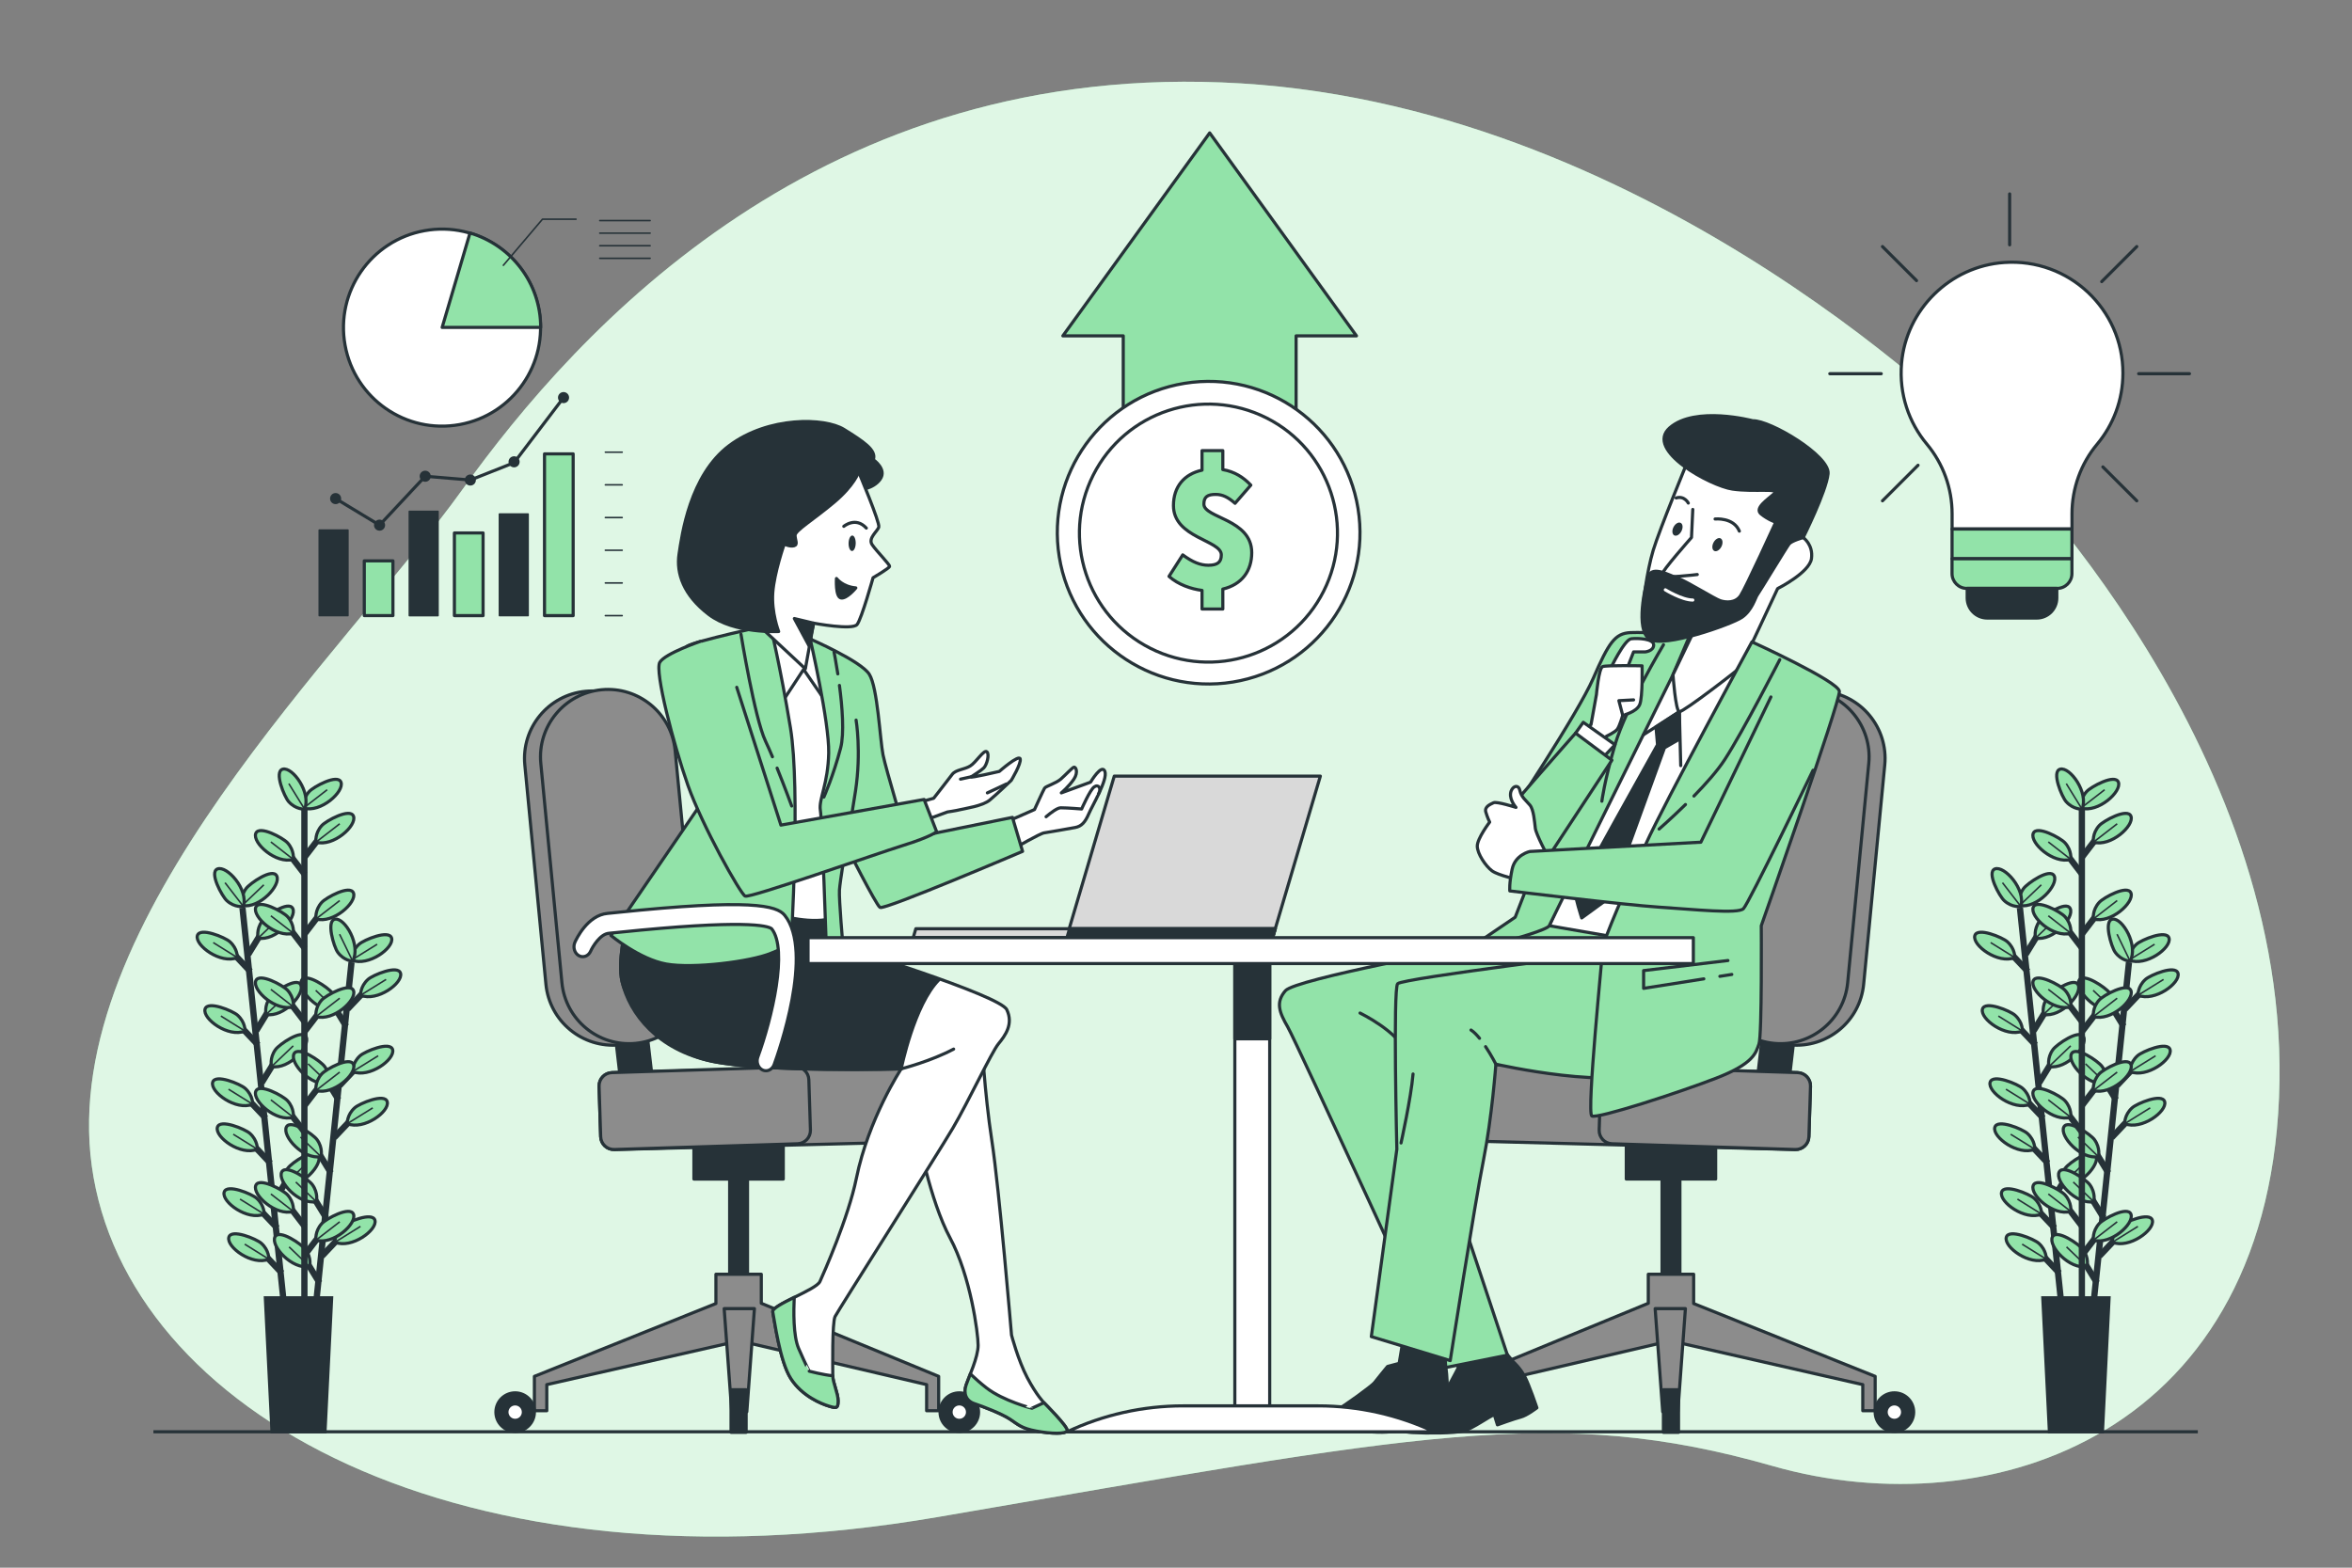 <?xml version="1.0" encoding="utf-8"?>
<!-- Generator: Adobe Illustrator 25.0.0, SVG Export Plug-In . SVG Version: 6.00 Build 0)  -->
<svg version="1.1" xmlns="http://www.w3.org/2000/svg" xmlns:xlink="http://www.w3.org/1999/xlink" x="0px" y="0px"
	 viewBox="0 0 750 500" style="enable-background:new 0 0 750 500;" xml:space="preserve">
<rect x="0" y="0" width="750" height="500" fill="#808080" stroke="none"/>
<g id="Background_Simple">
	<g>
		<path style="fill:#92E3A9;" d="M632.12,139.99c0,0-102.79-105.27-236.35-113.39S184.31,104.75,147.4,156.21
			c-36.91,51.46-128.96,137.2-118.13,215.71C40.09,450.44,146.59,510,299.11,483.83c152.52-26.17,196.74-36.1,266.23-16.24
			c69.49,19.85,159.74-9.93,161.54-122.74S632.12,139.99,632.12,139.99z"/>
		<path style="opacity:0.7;fill:#FFFFFF;" d="M632.12,139.99c0,0-102.79-105.27-236.35-113.39S184.31,104.75,147.4,156.21
			c-36.91,51.46-128.96,137.2-118.13,215.71C40.09,450.44,146.59,510,299.11,483.83c152.52-26.17,196.74-36.1,266.23-16.24
			c69.49,19.85,159.74-9.93,161.54-122.74S632.12,139.99,632.12,139.99z"/>
	</g>
</g>
<g id="Floor">
	<line style="fill:none;stroke:#263238;stroke-miterlimit:10;" x1="48.92" y1="456.65" x2="700.84" y2="456.65"/>
</g>
<g id="Plants">
	<g>
		<g>
			<line style="fill:none;stroke:#263238;stroke-width:2;stroke-miterlimit:10;" x1="77.32" y1="289.53" x2="90.51" y2="415.83"/>
			<g>
				<g>
					<line style="fill:none;stroke:#263238;stroke-width:2;stroke-miterlimit:10;" x1="88.38" y1="391.66" x2="82.41" y2="385.35"/>
					<path style="fill:#92E3A9;stroke:#263238;stroke-miterlimit:10;" d="M84.22,387.24c0,0,0.17-2.79-2.38-5.07
						c-1.53-1.37-9.61-4.77-10.37-1.92C70.64,383.34,78.9,389.42,84.22,387.24z"/>
					
						<line style="fill:none;stroke:#263238;stroke-width:0.5;stroke-miterlimit:10;" x1="84.22" y1="387.24" x2="76.54" y2="382.45"/>
				</g>
				<g>
					<line style="fill:none;stroke:#263238;stroke-width:2;stroke-miterlimit:10;" x1="89.88" y1="406.03" x2="83.91" y2="399.72"/>
					<path style="fill:#92E3A9;stroke:#263238;stroke-miterlimit:10;" d="M85.72,401.61c0,0,0.17-2.79-2.38-5.07
						c-1.53-1.37-9.61-4.77-10.37-1.92C72.14,397.71,80.4,403.78,85.72,401.61z"/>
					
						<line style="fill:none;stroke:#263238;stroke-width:0.5;stroke-miterlimit:10;" x1="85.72" y1="401.61" x2="78.04" y2="396.82"/>
				</g>
				<g>
					<line style="fill:none;stroke:#263238;stroke-width:2;stroke-miterlimit:10;" x1="84.72" y1="356.61" x2="78.75" y2="350.3"/>
					<path style="fill:#92E3A9;stroke:#263238;stroke-miterlimit:10;" d="M80.56,352.19c0,0,0.17-2.79-2.38-5.07
						c-1.53-1.37-9.61-4.77-10.37-1.92C66.98,348.29,75.24,354.36,80.56,352.19z"/>
					
						<line style="fill:none;stroke:#263238;stroke-width:0.5;stroke-miterlimit:10;" x1="80.56" y1="352.19" x2="72.88" y2="347.4"/>
				</g>
				<g>
					<line style="fill:none;stroke:#263238;stroke-width:2;stroke-miterlimit:10;" x1="86.22" y1="370.97" x2="80.25" y2="364.66"/>
					<path style="fill:#92E3A9;stroke:#263238;stroke-miterlimit:10;" d="M82.06,366.55c0,0,0.17-2.79-2.38-5.07
						c-1.53-1.37-9.61-4.77-10.37-1.92C68.48,362.65,76.74,368.73,82.06,366.55z"/>
					
						<line style="fill:none;stroke:#263238;stroke-width:0.5;stroke-miterlimit:10;" x1="82.06" y1="366.55" x2="74.38" y2="361.76"/>
				</g>
				<g>
					<line style="fill:none;stroke:#263238;stroke-width:2;stroke-miterlimit:10;" x1="82.29" y1="333.27" x2="76.31" y2="326.96"/>
					<path style="fill:#92E3A9;stroke:#263238;stroke-miterlimit:10;" d="M78.13,328.85c0,0,0.17-2.79-2.38-5.07
						c-1.53-1.37-9.61-4.77-10.37-1.92C64.54,324.95,72.81,331.03,78.13,328.85z"/>
					
						<line style="fill:none;stroke:#263238;stroke-width:0.5;stroke-miterlimit:10;" x1="78.13" y1="328.85" x2="70.44" y2="324.06"/>
				</g>
				<g>
					<line style="fill:none;stroke:#263238;stroke-width:2;stroke-miterlimit:10;" x1="79.84" y1="309.84" x2="73.87" y2="303.53"/>
					<path style="fill:#92E3A9;stroke:#263238;stroke-miterlimit:10;" d="M75.68,305.42c0,0,0.17-2.79-2.38-5.07
						c-1.53-1.37-9.61-4.77-10.37-1.92C62.1,301.52,70.36,307.59,75.68,305.42z"/>
					<line style="fill:none;stroke:#263238;stroke-width:0.5;stroke-miterlimit:10;" x1="75.68" y1="305.42" x2="68" y2="300.63"/>
				</g>
				<g>
					<line style="fill:none;stroke:#263238;stroke-width:2;stroke-miterlimit:10;" x1="87.38" y1="383.16" x2="91.92" y2="375.75"/>
					<path style="fill:#92E3A9;stroke:#263238;stroke-miterlimit:10;" d="M90.54,377.98c0,0-0.74-2.7,1.28-5.45
						c1.22-1.66,8.42-6.65,9.75-4.02C103.02,371.36,96.19,379.01,90.54,377.98z"/>
					
						<line style="fill:none;stroke:#263238;stroke-width:0.5;stroke-miterlimit:10;" x1="90.54" y1="377.98" x2="97.46" y2="371.36"/>
				</g>
				<g>
					<line style="fill:none;stroke:#263238;stroke-width:2;stroke-miterlimit:10;" x1="83.43" y1="345.36" x2="87.98" y2="337.95"/>
					<path style="fill:#92E3A9;stroke:#263238;stroke-miterlimit:10;" d="M86.59,340.18c0,0-0.74-2.7,1.28-5.45
						c1.22-1.66,8.42-6.65,9.75-4.02C99.08,333.56,92.25,341.2,86.59,340.18z"/>
					
						<line style="fill:none;stroke:#263238;stroke-width:0.5;stroke-miterlimit:10;" x1="86.59" y1="340.18" x2="93.51" y2="333.56"/>
				</g>
				<g>
					<line style="fill:none;stroke:#263238;stroke-width:2;stroke-miterlimit:10;" x1="81.7" y1="328.75" x2="86.24" y2="321.34"/>
					<path style="fill:#92E3A9;stroke:#263238;stroke-miterlimit:10;" d="M84.86,323.56c0,0-0.74-2.7,1.28-5.45
						c1.22-1.66,8.42-6.65,9.75-4.02C97.34,316.94,90.51,324.59,84.86,323.56z"/>
					
						<line style="fill:none;stroke:#263238;stroke-width:0.5;stroke-miterlimit:10;" x1="84.86" y1="323.56" x2="91.78" y2="316.95"/>
				</g>
				<g>
					<line style="fill:none;stroke:#263238;stroke-width:2;stroke-miterlimit:10;" x1="79.16" y1="304.4" x2="83.7" y2="296.99"/>
					<path style="fill:#92E3A9;stroke:#263238;stroke-miterlimit:10;" d="M82.32,299.21c0,0-0.74-2.7,1.28-5.45
						c1.22-1.66,8.42-6.65,9.75-4.02C94.8,292.59,87.97,300.24,82.32,299.21z"/>
					
						<line style="fill:none;stroke:#263238;stroke-width:0.5;stroke-miterlimit:10;" x1="82.32" y1="299.21" x2="89.24" y2="292.6"/>
					<path style="fill:#92E3A9;stroke:#263238;stroke-miterlimit:10;" d="M77.21,288.82c0,0-0.74-2.7,1.28-5.45
						c1.22-1.66,8.42-6.65,9.75-4.02C89.7,282.2,82.87,289.85,77.21,288.82z"/>
					
						<line style="fill:none;stroke:#263238;stroke-width:0.5;stroke-miterlimit:10;" x1="77.21" y1="288.82" x2="84.13" y2="282.21"/>
					<path style="fill:#92E3A9;stroke:#263238;stroke-miterlimit:10;" d="M77.62,289.11c0,0-2.76,0.46-5.29-1.85
						c-1.52-1.38-5.73-9.07-2.98-10.12C72.34,276,79.23,283.59,77.62,289.11z"/>
					
						<line style="fill:none;stroke:#263238;stroke-width:0.5;stroke-miterlimit:10;" x1="77.62" y1="289.11" x2="71.76" y2="281.53"/>
				</g>
			</g>
		</g>
		<g>
			<line style="fill:none;stroke:#263238;stroke-width:2;stroke-miterlimit:10;" x1="112.09" y1="306.92" x2="98.98" y2="433.24"/>
			<g>
				<g>
					
						<line style="fill:none;stroke:#263238;stroke-width:2;stroke-miterlimit:10;" x1="101.88" y1="409.14" x2="97.33" y2="401.74"/>
					<path style="fill:#92E3A9;stroke:#263238;stroke-miterlimit:10;" d="M98.72,403.96c0,0,0.74-2.7-1.28-5.45
						c-1.22-1.66-8.42-6.64-9.75-4.02C86.23,397.35,93.07,404.99,98.72,403.96z"/>
					
						<line style="fill:none;stroke:#263238;stroke-width:0.5;stroke-miterlimit:10;" x1="98.72" y1="403.96" x2="92.19" y2="397.69"/>
				</g>
				<g>
					
						<line style="fill:none;stroke:#263238;stroke-width:2;stroke-miterlimit:10;" x1="105.52" y1="374.09" x2="100.97" y2="366.68"/>
					<path style="fill:#92E3A9;stroke:#263238;stroke-miterlimit:10;" d="M102.36,368.91c0,0,0.74-2.7-1.28-5.45
						c-1.22-1.66-8.42-6.64-9.75-4.02C89.87,362.29,96.7,369.94,102.36,368.91z"/>
					
						<line style="fill:none;stroke:#263238;stroke-width:0.5;stroke-miterlimit:10;" x1="102.36" y1="368.91" x2="95.82" y2="362.64"/>
				</g>
				<g>
					
						<line style="fill:none;stroke:#263238;stroke-width:2;stroke-miterlimit:10;" x1="104.03" y1="388.46" x2="99.48" y2="381.05"/>
					<path style="fill:#92E3A9;stroke:#263238;stroke-miterlimit:10;" d="M100.87,383.27c0,0,0.74-2.7-1.28-5.45
						c-1.22-1.66-8.42-6.64-9.75-4.02C88.38,376.66,95.21,384.3,100.87,383.27z"/>
					<line style="fill:none;stroke:#263238;stroke-width:0.5;stroke-miterlimit:10;" x1="100.87" y1="383.27" x2="94.33" y2="377"/>
				</g>
				<g>
					
						<line style="fill:none;stroke:#263238;stroke-width:2;stroke-miterlimit:10;" x1="107.94" y1="350.75" x2="103.39" y2="343.35"/>
					<path style="fill:#92E3A9;stroke:#263238;stroke-miterlimit:10;" d="M104.78,345.57c0,0,0.74-2.7-1.28-5.45
						c-1.22-1.66-8.42-6.64-9.75-4.02C92.29,338.96,99.13,346.6,104.78,345.57z"/>
					
						<line style="fill:none;stroke:#263238;stroke-width:0.5;stroke-miterlimit:10;" x1="104.78" y1="345.57" x2="98.25" y2="339.3"/>
				</g>
				<g>
					
						<line style="fill:none;stroke:#263238;stroke-width:2;stroke-miterlimit:10;" x1="110.37" y1="327.32" x2="105.83" y2="319.91"/>
					<path style="fill:#92E3A9;stroke:#263238;stroke-miterlimit:10;" d="M107.21,322.13c0,0,0.74-2.7-1.28-5.45
						c-1.22-1.66-8.42-6.64-9.75-4.02C94.72,315.52,101.56,323.16,107.21,322.13z"/>
					
						<line style="fill:none;stroke:#263238;stroke-width:0.5;stroke-miterlimit:10;" x1="107.21" y1="322.13" x2="100.68" y2="315.86"/>
				</g>
				<g>
					
						<line style="fill:none;stroke:#263238;stroke-width:2;stroke-miterlimit:10;" x1="102.65" y1="400.62" x2="108.62" y2="394.31"/>
					<path style="fill:#92E3A9;stroke:#263238;stroke-miterlimit:10;" d="M106.81,396.2c0,0-0.17-2.79,2.38-5.07
						c1.53-1.37,9.6-4.77,10.37-1.93C120.39,392.29,112.13,398.37,106.81,396.2z"/>
					
						<line style="fill:none;stroke:#263238;stroke-width:0.5;stroke-miterlimit:10;" x1="106.81" y1="396.2" x2="114.94" y2="391.15"/>
				</g>
				<g>
					
						<line style="fill:none;stroke:#263238;stroke-width:2;stroke-miterlimit:10;" x1="106.57" y1="362.82" x2="112.54" y2="356.5"/>
					<path style="fill:#92E3A9;stroke:#263238;stroke-miterlimit:10;" d="M110.73,358.39c0,0-0.17-2.79,2.38-5.07
						c1.53-1.37,9.6-4.77,10.37-1.93C124.31,354.49,116.05,360.56,110.73,358.39z"/>
					
						<line style="fill:none;stroke:#263238;stroke-width:0.5;stroke-miterlimit:10;" x1="110.73" y1="358.39" x2="118.86" y2="353.35"/>
				</g>
				<g>
					<line style="fill:none;stroke:#263238;stroke-width:2;stroke-miterlimit:10;" x1="108.3" y1="346.2" x2="114.27" y2="339.89"/>
					<path style="fill:#92E3A9;stroke:#263238;stroke-miterlimit:10;" d="M112.45,341.78c0,0-0.17-2.79,2.38-5.07
						c1.53-1.37,9.6-4.77,10.37-1.93C126.04,337.87,117.78,343.95,112.45,341.78z"/>
					
						<line style="fill:none;stroke:#263238;stroke-width:0.5;stroke-miterlimit:10;" x1="112.45" y1="341.78" x2="120.59" y2="336.73"/>
				</g>
				<g>
					
						<line style="fill:none;stroke:#263238;stroke-width:2;stroke-miterlimit:10;" x1="110.82" y1="321.85" x2="116.8" y2="315.53"/>
					<path style="fill:#92E3A9;stroke:#263238;stroke-miterlimit:10;" d="M114.98,317.43c0,0-0.17-2.79,2.38-5.07
						c1.53-1.37,9.6-4.77,10.37-1.93C128.56,313.52,120.3,319.6,114.98,317.43z"/>
					
						<line style="fill:none;stroke:#263238;stroke-width:0.5;stroke-miterlimit:10;" x1="114.98" y1="317.43" x2="123.12" y2="312.38"/>
					<path style="fill:#92E3A9;stroke:#263238;stroke-miterlimit:10;" d="M112.13,306.21c0,0-0.17-2.79,2.38-5.07
						c1.53-1.37,9.6-4.77,10.37-1.93C125.71,302.3,117.45,308.38,112.13,306.21z"/>
					
						<line style="fill:none;stroke:#263238;stroke-width:0.5;stroke-miterlimit:10;" x1="112.13" y1="306.21" x2="120.26" y2="301.16"/>
					<path style="fill:#92E3A9;stroke:#263238;stroke-miterlimit:10;" d="M112.46,306.57c0,0-2.79-0.12-4.79-2.89
						c-1.2-1.67-3.74-10.05-0.83-10.52C110,292.66,115.18,301.51,112.46,306.57z"/>
					
						<line style="fill:none;stroke:#263238;stroke-width:0.5;stroke-miterlimit:10;" x1="112.46" y1="306.57" x2="108.29" y2="297.96"/>
				</g>
			</g>
		</g>
		<line style="fill:none;stroke:#263238;stroke-width:2;stroke-miterlimit:10;" x1="97.07" y1="255.48" x2="97.07" y2="415.22"/>
		<g>
			<g>
				<line style="fill:none;stroke:#263238;stroke-width:2;stroke-miterlimit:10;" x1="97.2" y1="391.2" x2="91.91" y2="384.3"/>
				<path style="fill:#92E3A9;stroke:#263238;stroke-miterlimit:10;" d="M93.52,386.37c0,0,0.46-2.76-1.84-5.29
					c-1.38-1.52-9.06-5.74-10.12-2.99C80.41,381.08,88,387.98,93.52,386.37z"/>
				
					<line style="fill:none;stroke:#263238;stroke-width:0.5;stroke-miterlimit:10;" x1="93.52" y1="386.37" x2="86.37" y2="380.81"/>
			</g>
			<g>
				<line style="fill:none;stroke:#263238;stroke-width:2;stroke-miterlimit:10;" x1="97.2" y1="361.18" x2="91.91" y2="354.29"/>
				<path style="fill:#92E3A9;stroke:#263238;stroke-miterlimit:10;" d="M93.52,356.35c0,0,0.46-2.76-1.84-5.29
					c-1.38-1.52-9.06-5.74-10.12-2.99C80.41,351.07,88,357.96,93.52,356.35z"/>
				
					<line style="fill:none;stroke:#263238;stroke-width:0.5;stroke-miterlimit:10;" x1="93.52" y1="356.35" x2="86.37" y2="350.79"/>
			</g>
			<g>
				<line style="fill:none;stroke:#263238;stroke-width:2;stroke-miterlimit:10;" x1="97.2" y1="325.94" x2="91.91" y2="319.04"/>
				<path style="fill:#92E3A9;stroke:#263238;stroke-miterlimit:10;" d="M93.52,321.11c0,0,0.46-2.76-1.84-5.29
					c-1.38-1.52-9.06-5.74-10.12-2.99C80.41,315.82,88,322.72,93.52,321.11z"/>
				
					<line style="fill:none;stroke:#263238;stroke-width:0.5;stroke-miterlimit:10;" x1="93.52" y1="321.11" x2="86.37" y2="315.55"/>
			</g>
			<g>
				<line style="fill:none;stroke:#263238;stroke-width:2;stroke-miterlimit:10;" x1="97.2" y1="302.48" x2="91.91" y2="295.58"/>
				<path style="fill:#92E3A9;stroke:#263238;stroke-miterlimit:10;" d="M93.52,297.65c0,0,0.46-2.76-1.84-5.29
					c-1.38-1.52-9.06-5.74-10.12-2.99C80.41,292.36,88,299.26,93.52,297.65z"/>
				
					<line style="fill:none;stroke:#263238;stroke-width:0.5;stroke-miterlimit:10;" x1="93.52" y1="297.65" x2="86.37" y2="292.09"/>
			</g>
			<g>
				<line style="fill:none;stroke:#263238;stroke-width:2;stroke-miterlimit:10;" x1="97.2" y1="278.91" x2="91.91" y2="272.02"/>
				<path style="fill:#92E3A9;stroke:#263238;stroke-miterlimit:10;" d="M93.52,274.09c0,0,0.46-2.76-1.84-5.29
					c-1.38-1.52-9.06-5.74-10.12-2.99C80.41,268.8,88,275.7,93.52,274.09z"/>
				
					<line style="fill:none;stroke:#263238;stroke-width:0.5;stroke-miterlimit:10;" x1="93.52" y1="274.09" x2="86.37" y2="268.53"/>
			</g>
			<g>
				<line style="fill:none;stroke:#263238;stroke-width:2;stroke-miterlimit:10;" x1="97.08" y1="400.37" x2="102.37" y2="393.47"/>
				<path style="fill:#92E3A9;stroke:#263238;stroke-miterlimit:10;" d="M100.76,395.54c0,0-0.46-2.76,1.84-5.29
					c1.38-1.52,9.06-5.74,10.12-2.99C113.87,390.25,106.28,397.15,100.76,395.54z"/>
				
					<line style="fill:none;stroke:#263238;stroke-width:0.5;stroke-miterlimit:10;" x1="100.76" y1="395.54" x2="108.33" y2="389.68"/>
			</g>
			<g>
				<line style="fill:none;stroke:#263238;stroke-width:2;stroke-miterlimit:10;" x1="97.08" y1="352.63" x2="102.37" y2="345.73"/>
				<path style="fill:#92E3A9;stroke:#263238;stroke-miterlimit:10;" d="M100.76,347.8c0,0-0.46-2.76,1.84-5.29
					c1.38-1.52,9.06-5.74,10.12-2.99C113.87,342.51,106.28,349.41,100.76,347.8z"/>
				
					<line style="fill:none;stroke:#263238;stroke-width:0.5;stroke-miterlimit:10;" x1="100.76" y1="347.8" x2="108.33" y2="341.94"/>
			</g>
			<g>
				<line style="fill:none;stroke:#263238;stroke-width:2;stroke-miterlimit:10;" x1="97.08" y1="329.06" x2="102.37" y2="322.16"/>
				<path style="fill:#92E3A9;stroke:#263238;stroke-miterlimit:10;" d="M100.76,324.23c0,0-0.46-2.76,1.84-5.29
					c1.38-1.52,9.06-5.74,10.12-2.99C113.87,318.95,106.28,325.84,100.76,324.23z"/>
				
					<line style="fill:none;stroke:#263238;stroke-width:0.5;stroke-miterlimit:10;" x1="100.76" y1="324.23" x2="108.33" y2="318.37"/>
			</g>
			<g>
				<line style="fill:none;stroke:#263238;stroke-width:2;stroke-miterlimit:10;" x1="97.08" y1="297.92" x2="102.37" y2="291.02"/>
				<path style="fill:#92E3A9;stroke:#263238;stroke-miterlimit:10;" d="M100.76,293.09c0,0-0.46-2.76,1.84-5.29
					c1.38-1.52,9.06-5.74,10.12-2.99C113.87,287.8,106.28,294.7,100.76,293.09z"/>
				
					<line style="fill:none;stroke:#263238;stroke-width:0.5;stroke-miterlimit:10;" x1="100.76" y1="293.09" x2="108.33" y2="287.23"/>
			</g>
			<g>
				<line style="fill:none;stroke:#263238;stroke-width:2;stroke-miterlimit:10;" x1="97.08" y1="273.43" x2="102.37" y2="266.53"/>
				<path style="fill:#92E3A9;stroke:#263238;stroke-miterlimit:10;" d="M100.76,268.6c0,0-0.46-2.76,1.84-5.29
					c1.38-1.52,9.06-5.74,10.12-2.99C113.87,263.31,106.28,270.21,100.76,268.6z"/>
				
					<line style="fill:none;stroke:#263238;stroke-width:0.5;stroke-miterlimit:10;" x1="100.76" y1="268.6" x2="108.33" y2="262.74"/>
				<path style="fill:#92E3A9;stroke:#263238;stroke-miterlimit:10;" d="M96.77,257.74c0,0-0.46-2.76,1.84-5.29
					c1.38-1.52,9.06-5.74,10.12-2.99C109.87,252.45,102.28,259.35,96.77,257.74z"/>
				
					<line style="fill:none;stroke:#263238;stroke-width:0.5;stroke-miterlimit:10;" x1="96.77" y1="257.74" x2="104.33" y2="251.88"/>
				<path style="fill:#92E3A9;stroke:#263238;stroke-miterlimit:10;" d="M97.13,258.07c0,0-2.79,0.17-5.07-2.38
					c-1.37-1.54-4.76-9.61-1.91-10.37C93.25,244.48,99.31,252.75,97.13,258.07z"/>
				<line style="fill:none;stroke:#263238;stroke-width:0.5;stroke-miterlimit:10;" x1="97.13" y1="258.07" x2="92.1" y2="249.93"/>
			</g>
		</g>
		<polygon style="fill:#263238;stroke:#263238;stroke-miterlimit:10;" points="103.64,456.65 86.73,456.65 84.61,413.92 
			105.76,413.92 		"/>
	</g>
	<g>
		<g>
			<line style="fill:none;stroke:#263238;stroke-width:2;stroke-miterlimit:10;" x1="644.11" y1="289.53" x2="657.29" y2="415.83"/>
			<g>
				<g>
					
						<line style="fill:none;stroke:#263238;stroke-width:2;stroke-miterlimit:10;" x1="655.17" y1="391.66" x2="649.19" y2="385.35"/>
					<path style="fill:#92E3A9;stroke:#263238;stroke-miterlimit:10;" d="M651.01,387.24c0,0,0.17-2.79-2.38-5.07
						c-1.53-1.37-9.61-4.77-10.37-1.92C637.42,383.34,645.69,389.42,651.01,387.24z"/>
					
						<line style="fill:none;stroke:#263238;stroke-width:0.5;stroke-miterlimit:10;" x1="651.01" y1="387.24" x2="643.32" y2="382.45"/>
				</g>
				<g>
					
						<line style="fill:none;stroke:#263238;stroke-width:2;stroke-miterlimit:10;" x1="656.67" y1="406.03" x2="650.69" y2="399.72"/>
					<path style="fill:#92E3A9;stroke:#263238;stroke-miterlimit:10;" d="M652.51,401.61c0,0,0.17-2.79-2.38-5.07
						c-1.53-1.37-9.61-4.77-10.37-1.92C638.92,397.71,647.19,403.78,652.51,401.61z"/>
					
						<line style="fill:none;stroke:#263238;stroke-width:0.5;stroke-miterlimit:10;" x1="652.51" y1="401.61" x2="644.82" y2="396.82"/>
				</g>
				<g>
					
						<line style="fill:none;stroke:#263238;stroke-width:2;stroke-miterlimit:10;" x1="651.51" y1="356.61" x2="645.53" y2="350.3"/>
					<path style="fill:#92E3A9;stroke:#263238;stroke-miterlimit:10;" d="M647.35,352.19c0,0,0.17-2.79-2.38-5.07
						c-1.53-1.37-9.61-4.77-10.37-1.92C633.77,348.29,642.03,354.36,647.35,352.19z"/>
					
						<line style="fill:none;stroke:#263238;stroke-width:0.5;stroke-miterlimit:10;" x1="647.35" y1="352.19" x2="639.66" y2="347.4"/>
				</g>
				<g>
					
						<line style="fill:none;stroke:#263238;stroke-width:2;stroke-miterlimit:10;" x1="653.01" y1="370.97" x2="647.03" y2="364.66"/>
					<path style="fill:#92E3A9;stroke:#263238;stroke-miterlimit:10;" d="M648.85,366.55c0,0,0.17-2.79-2.38-5.07
						c-1.53-1.37-9.61-4.77-10.37-1.92C635.26,362.65,643.53,368.73,648.85,366.55z"/>
					
						<line style="fill:none;stroke:#263238;stroke-width:0.5;stroke-miterlimit:10;" x1="648.85" y1="366.55" x2="641.16" y2="361.76"/>
				</g>
				<g>
					
						<line style="fill:none;stroke:#263238;stroke-width:2;stroke-miterlimit:10;" x1="649.07" y1="333.27" x2="643.1" y2="326.96"/>
					<path style="fill:#92E3A9;stroke:#263238;stroke-miterlimit:10;" d="M644.91,328.85c0,0,0.17-2.79-2.38-5.07
						c-1.53-1.37-9.61-4.77-10.37-1.92C631.33,324.95,639.59,331.03,644.91,328.85z"/>
					
						<line style="fill:none;stroke:#263238;stroke-width:0.5;stroke-miterlimit:10;" x1="644.91" y1="328.85" x2="637.23" y2="324.06"/>
				</g>
				<g>
					
						<line style="fill:none;stroke:#263238;stroke-width:2;stroke-miterlimit:10;" x1="646.63" y1="309.84" x2="640.65" y2="303.53"/>
					<path style="fill:#92E3A9;stroke:#263238;stroke-miterlimit:10;" d="M642.47,305.42c0,0,0.17-2.79-2.38-5.07
						c-1.53-1.37-9.61-4.77-10.37-1.92C628.88,301.52,637.15,307.59,642.47,305.42z"/>
					
						<line style="fill:none;stroke:#263238;stroke-width:0.5;stroke-miterlimit:10;" x1="642.47" y1="305.42" x2="634.78" y2="300.63"/>
				</g>
				<g>
					
						<line style="fill:none;stroke:#263238;stroke-width:2;stroke-miterlimit:10;" x1="654.16" y1="383.16" x2="658.71" y2="375.75"/>
					<path style="fill:#92E3A9;stroke:#263238;stroke-miterlimit:10;" d="M657.32,377.98c0,0-0.74-2.7,1.28-5.45
						c1.22-1.66,8.42-6.65,9.75-4.02C669.81,371.36,662.98,379.01,657.32,377.98z"/>
					
						<line style="fill:none;stroke:#263238;stroke-width:0.5;stroke-miterlimit:10;" x1="657.32" y1="377.98" x2="664.24" y2="371.36"/>
				</g>
				<g>
					
						<line style="fill:none;stroke:#263238;stroke-width:2;stroke-miterlimit:10;" x1="650.22" y1="345.36" x2="654.76" y2="337.95"/>
					<path style="fill:#92E3A9;stroke:#263238;stroke-miterlimit:10;" d="M653.38,340.18c0,0-0.74-2.7,1.28-5.45
						c1.22-1.66,8.42-6.65,9.75-4.02C665.86,333.56,659.03,341.2,653.38,340.18z"/>
					
						<line style="fill:none;stroke:#263238;stroke-width:0.5;stroke-miterlimit:10;" x1="653.38" y1="340.18" x2="660.3" y2="333.56"/>
				</g>
				<g>
					
						<line style="fill:none;stroke:#263238;stroke-width:2;stroke-miterlimit:10;" x1="648.48" y1="328.75" x2="653.03" y2="321.34"/>
					<path style="fill:#92E3A9;stroke:#263238;stroke-miterlimit:10;" d="M651.64,323.56c0,0-0.74-2.7,1.28-5.45
						c1.22-1.66,8.42-6.65,9.75-4.02C664.13,316.94,657.3,324.59,651.64,323.56z"/>
					
						<line style="fill:none;stroke:#263238;stroke-width:0.5;stroke-miterlimit:10;" x1="651.64" y1="323.56" x2="658.56" y2="316.95"/>
				</g>
				<g>
					
						<line style="fill:none;stroke:#263238;stroke-width:2;stroke-miterlimit:10;" x1="645.94" y1="304.4" x2="650.49" y2="296.99"/>
					<path style="fill:#92E3A9;stroke:#263238;stroke-miterlimit:10;" d="M649.1,299.21c0,0-0.74-2.7,1.28-5.45
						c1.22-1.66,8.42-6.65,9.75-4.02C661.59,292.59,654.76,300.24,649.1,299.21z"/>
					
						<line style="fill:none;stroke:#263238;stroke-width:0.5;stroke-miterlimit:10;" x1="649.1" y1="299.21" x2="656.02" y2="292.6"/>
					<path style="fill:#92E3A9;stroke:#263238;stroke-miterlimit:10;" d="M644,288.82c0,0-0.74-2.7,1.28-5.45
						c1.22-1.66,8.42-6.65,9.75-4.02C656.49,282.2,649.66,289.85,644,288.82z"/>
					
						<line style="fill:none;stroke:#263238;stroke-width:0.5;stroke-miterlimit:10;" x1="644" y1="288.82" x2="650.92" y2="282.21"/>
					<path style="fill:#92E3A9;stroke:#263238;stroke-miterlimit:10;" d="M644.4,289.11c0,0-2.76,0.46-5.29-1.85
						c-1.52-1.38-5.73-9.07-2.98-10.12C639.13,276,646.02,283.59,644.4,289.11z"/>
					
						<line style="fill:none;stroke:#263238;stroke-width:0.5;stroke-miterlimit:10;" x1="644.4" y1="289.11" x2="638.55" y2="281.53"/>
				</g>
			</g>
		</g>
		<g>
			<line style="fill:none;stroke:#263238;stroke-width:2;stroke-miterlimit:10;" x1="678.88" y1="306.92" x2="665.77" y2="433.24"/>
			<g>
				<g>
					
						<line style="fill:none;stroke:#263238;stroke-width:2;stroke-miterlimit:10;" x1="668.67" y1="409.14" x2="664.12" y2="401.74"/>
					<path style="fill:#92E3A9;stroke:#263238;stroke-miterlimit:10;" d="M665.51,403.96c0,0,0.74-2.7-1.28-5.45
						c-1.22-1.66-8.42-6.64-9.75-4.02C653.02,397.35,659.85,404.99,665.51,403.96z"/>
					
						<line style="fill:none;stroke:#263238;stroke-width:0.5;stroke-miterlimit:10;" x1="665.51" y1="403.96" x2="658.97" y2="397.69"/>
				</g>
				<g>
					
						<line style="fill:none;stroke:#263238;stroke-width:2;stroke-miterlimit:10;" x1="672.31" y1="374.09" x2="667.76" y2="366.68"/>
					<path style="fill:#92E3A9;stroke:#263238;stroke-miterlimit:10;" d="M669.14,368.91c0,0,0.74-2.7-1.28-5.45
						c-1.22-1.66-8.42-6.64-9.75-4.02C656.65,362.29,663.49,369.94,669.14,368.91z"/>
					
						<line style="fill:none;stroke:#263238;stroke-width:0.5;stroke-miterlimit:10;" x1="669.14" y1="368.91" x2="662.61" y2="362.64"/>
				</g>
				<g>
					
						<line style="fill:none;stroke:#263238;stroke-width:2;stroke-miterlimit:10;" x1="670.82" y1="388.46" x2="666.27" y2="381.05"/>
					<path style="fill:#92E3A9;stroke:#263238;stroke-miterlimit:10;" d="M667.65,383.27c0,0,0.74-2.7-1.28-5.45
						c-1.22-1.66-8.42-6.64-9.75-4.02C655.16,376.66,662,384.3,667.65,383.27z"/>
					
						<line style="fill:none;stroke:#263238;stroke-width:0.5;stroke-miterlimit:10;" x1="667.65" y1="383.27" x2="661.12" y2="377"/>
				</g>
				<g>
					
						<line style="fill:none;stroke:#263238;stroke-width:2;stroke-miterlimit:10;" x1="674.73" y1="350.75" x2="670.18" y2="343.35"/>
					<path style="fill:#92E3A9;stroke:#263238;stroke-miterlimit:10;" d="M671.57,345.57c0,0,0.74-2.7-1.28-5.45
						c-1.22-1.66-8.42-6.64-9.75-4.02C659.08,338.96,665.91,346.6,671.57,345.57z"/>
					
						<line style="fill:none;stroke:#263238;stroke-width:0.5;stroke-miterlimit:10;" x1="671.57" y1="345.57" x2="665.03" y2="339.3"/>
				</g>
				<g>
					
						<line style="fill:none;stroke:#263238;stroke-width:2;stroke-miterlimit:10;" x1="677.16" y1="327.32" x2="672.61" y2="319.91"/>
					<path style="fill:#92E3A9;stroke:#263238;stroke-miterlimit:10;" d="M674,322.13c0,0,0.74-2.7-1.28-5.45
						c-1.22-1.66-8.42-6.64-9.75-4.02C661.51,315.52,668.34,323.16,674,322.13z"/>
					
						<line style="fill:none;stroke:#263238;stroke-width:0.5;stroke-miterlimit:10;" x1="674" y1="322.13" x2="667.46" y2="315.86"/>
				</g>
				<g>
					
						<line style="fill:none;stroke:#263238;stroke-width:2;stroke-miterlimit:10;" x1="669.44" y1="400.62" x2="675.41" y2="394.31"/>
					<path style="fill:#92E3A9;stroke:#263238;stroke-miterlimit:10;" d="M673.59,396.2c0,0-0.17-2.79,2.38-5.07
						c1.53-1.37,9.6-4.77,10.37-1.93C687.17,392.29,678.92,398.37,673.59,396.2z"/>
					
						<line style="fill:none;stroke:#263238;stroke-width:0.5;stroke-miterlimit:10;" x1="673.59" y1="396.2" x2="681.73" y2="391.15"/>
				</g>
				<g>
					
						<line style="fill:none;stroke:#263238;stroke-width:2;stroke-miterlimit:10;" x1="673.36" y1="362.82" x2="679.33" y2="356.5"/>
					<path style="fill:#92E3A9;stroke:#263238;stroke-miterlimit:10;" d="M677.52,358.39c0,0-0.17-2.79,2.38-5.07
						c1.53-1.37,9.6-4.77,10.37-1.93C691.1,354.49,682.84,360.56,677.52,358.39z"/>
					
						<line style="fill:none;stroke:#263238;stroke-width:0.5;stroke-miterlimit:10;" x1="677.52" y1="358.39" x2="685.65" y2="353.35"/>
				</g>
				<g>
					
						<line style="fill:none;stroke:#263238;stroke-width:2;stroke-miterlimit:10;" x1="675.08" y1="346.2" x2="681.05" y2="339.89"/>
					<path style="fill:#92E3A9;stroke:#263238;stroke-miterlimit:10;" d="M679.24,341.78c0,0-0.17-2.79,2.38-5.07
						c1.53-1.37,9.6-4.77,10.37-1.93C692.82,337.87,684.56,343.95,679.24,341.78z"/>
					
						<line style="fill:none;stroke:#263238;stroke-width:0.5;stroke-miterlimit:10;" x1="679.24" y1="341.78" x2="687.37" y2="336.73"/>
				</g>
				<g>
					
						<line style="fill:none;stroke:#263238;stroke-width:2;stroke-miterlimit:10;" x1="677.61" y1="321.85" x2="683.58" y2="315.53"/>
					<path style="fill:#92E3A9;stroke:#263238;stroke-miterlimit:10;" d="M681.77,317.43c0,0-0.17-2.79,2.38-5.07
						c1.53-1.37,9.6-4.77,10.37-1.93C695.35,313.52,687.09,319.6,681.77,317.43z"/>
					
						<line style="fill:none;stroke:#263238;stroke-width:0.5;stroke-miterlimit:10;" x1="681.77" y1="317.43" x2="689.9" y2="312.38"/>
					<path style="fill:#92E3A9;stroke:#263238;stroke-miterlimit:10;" d="M678.91,306.21c0,0-0.17-2.79,2.38-5.07
						c1.53-1.37,9.6-4.77,10.37-1.93C692.5,302.3,684.24,308.38,678.91,306.21z"/>
					
						<line style="fill:none;stroke:#263238;stroke-width:0.5;stroke-miterlimit:10;" x1="678.91" y1="306.21" x2="687.05" y2="301.16"/>
					<path style="fill:#92E3A9;stroke:#263238;stroke-miterlimit:10;" d="M679.25,306.57c0,0-2.79-0.12-4.79-2.89
						c-1.2-1.67-3.74-10.05-0.83-10.52C676.79,292.66,681.96,301.51,679.25,306.57z"/>
					
						<line style="fill:none;stroke:#263238;stroke-width:0.5;stroke-miterlimit:10;" x1="679.25" y1="306.57" x2="675.08" y2="297.96"/>
				</g>
			</g>
		</g>
		<line style="fill:none;stroke:#263238;stroke-width:2;stroke-miterlimit:10;" x1="663.86" y1="255.48" x2="663.86" y2="415.22"/>
		<g>
			<g>
				<line style="fill:none;stroke:#263238;stroke-width:2;stroke-miterlimit:10;" x1="663.98" y1="391.2" x2="658.7" y2="384.3"/>
				<path style="fill:#92E3A9;stroke:#263238;stroke-miterlimit:10;" d="M660.31,386.37c0,0,0.46-2.76-1.84-5.29
					c-1.38-1.52-9.06-5.74-10.12-2.99C647.2,381.08,654.79,387.98,660.31,386.37z"/>
				
					<line style="fill:none;stroke:#263238;stroke-width:0.5;stroke-miterlimit:10;" x1="660.31" y1="386.37" x2="653.16" y2="380.81"/>
			</g>
			<g>
				<line style="fill:none;stroke:#263238;stroke-width:2;stroke-miterlimit:10;" x1="663.98" y1="361.18" x2="658.7" y2="354.29"/>
				<path style="fill:#92E3A9;stroke:#263238;stroke-miterlimit:10;" d="M660.31,356.35c0,0,0.46-2.76-1.84-5.29
					c-1.38-1.52-9.06-5.74-10.12-2.99C647.2,351.07,654.79,357.96,660.31,356.35z"/>
				
					<line style="fill:none;stroke:#263238;stroke-width:0.5;stroke-miterlimit:10;" x1="660.31" y1="356.35" x2="653.16" y2="350.79"/>
			</g>
			<g>
				<line style="fill:none;stroke:#263238;stroke-width:2;stroke-miterlimit:10;" x1="663.98" y1="325.94" x2="658.7" y2="319.04"/>
				<path style="fill:#92E3A9;stroke:#263238;stroke-miterlimit:10;" d="M660.31,321.11c0,0,0.46-2.76-1.84-5.29
					c-1.38-1.52-9.06-5.74-10.12-2.99C647.2,315.82,654.79,322.72,660.31,321.11z"/>
				
					<line style="fill:none;stroke:#263238;stroke-width:0.5;stroke-miterlimit:10;" x1="660.31" y1="321.11" x2="653.16" y2="315.55"/>
			</g>
			<g>
				<line style="fill:none;stroke:#263238;stroke-width:2;stroke-miterlimit:10;" x1="663.98" y1="302.48" x2="658.7" y2="295.58"/>
				<path style="fill:#92E3A9;stroke:#263238;stroke-miterlimit:10;" d="M660.31,297.65c0,0,0.46-2.76-1.84-5.29
					c-1.38-1.52-9.06-5.74-10.12-2.99C647.2,292.36,654.79,299.26,660.31,297.65z"/>
				
					<line style="fill:none;stroke:#263238;stroke-width:0.5;stroke-miterlimit:10;" x1="660.31" y1="297.65" x2="653.16" y2="292.09"/>
			</g>
			<g>
				<line style="fill:none;stroke:#263238;stroke-width:2;stroke-miterlimit:10;" x1="663.98" y1="278.91" x2="658.7" y2="272.02"/>
				<path style="fill:#92E3A9;stroke:#263238;stroke-miterlimit:10;" d="M660.31,274.09c0,0,0.46-2.76-1.84-5.29
					c-1.38-1.52-9.06-5.74-10.12-2.99C647.2,268.8,654.79,275.7,660.31,274.09z"/>
				
					<line style="fill:none;stroke:#263238;stroke-width:0.5;stroke-miterlimit:10;" x1="660.31" y1="274.09" x2="653.16" y2="268.53"/>
			</g>
			<g>
				
					<line style="fill:none;stroke:#263238;stroke-width:2;stroke-miterlimit:10;" x1="663.87" y1="400.37" x2="669.16" y2="393.47"/>
				<path style="fill:#92E3A9;stroke:#263238;stroke-miterlimit:10;" d="M667.55,395.54c0,0-0.46-2.76,1.84-5.29
					c1.38-1.52,9.06-5.74,10.12-2.99C680.65,390.25,673.06,397.15,667.55,395.54z"/>
				
					<line style="fill:none;stroke:#263238;stroke-width:0.5;stroke-miterlimit:10;" x1="667.55" y1="395.54" x2="675.12" y2="389.68"/>
			</g>
			<g>
				
					<line style="fill:none;stroke:#263238;stroke-width:2;stroke-miterlimit:10;" x1="663.87" y1="352.63" x2="669.16" y2="345.73"/>
				<path style="fill:#92E3A9;stroke:#263238;stroke-miterlimit:10;" d="M667.55,347.8c0,0-0.46-2.76,1.84-5.29
					c1.38-1.52,9.06-5.74,10.12-2.99C680.65,342.51,673.06,349.41,667.55,347.8z"/>
				
					<line style="fill:none;stroke:#263238;stroke-width:0.5;stroke-miterlimit:10;" x1="667.55" y1="347.8" x2="675.12" y2="341.94"/>
			</g>
			<g>
				
					<line style="fill:none;stroke:#263238;stroke-width:2;stroke-miterlimit:10;" x1="663.87" y1="329.06" x2="669.16" y2="322.16"/>
				<path style="fill:#92E3A9;stroke:#263238;stroke-miterlimit:10;" d="M667.55,324.23c0,0-0.46-2.76,1.84-5.29
					c1.38-1.52,9.06-5.74,10.12-2.99C680.65,318.95,673.06,325.84,667.55,324.23z"/>
				
					<line style="fill:none;stroke:#263238;stroke-width:0.5;stroke-miterlimit:10;" x1="667.55" y1="324.23" x2="675.12" y2="318.37"/>
			</g>
			<g>
				
					<line style="fill:none;stroke:#263238;stroke-width:2;stroke-miterlimit:10;" x1="663.87" y1="297.92" x2="669.16" y2="291.02"/>
				<path style="fill:#92E3A9;stroke:#263238;stroke-miterlimit:10;" d="M667.55,293.09c0,0-0.46-2.76,1.84-5.29
					c1.38-1.52,9.06-5.74,10.12-2.99C680.65,287.8,673.06,294.7,667.55,293.09z"/>
				
					<line style="fill:none;stroke:#263238;stroke-width:0.5;stroke-miterlimit:10;" x1="667.55" y1="293.09" x2="675.12" y2="287.23"/>
			</g>
			<g>
				
					<line style="fill:none;stroke:#263238;stroke-width:2;stroke-miterlimit:10;" x1="663.87" y1="273.43" x2="669.16" y2="266.53"/>
				<path style="fill:#92E3A9;stroke:#263238;stroke-miterlimit:10;" d="M667.55,268.6c0,0-0.46-2.76,1.84-5.29
					c1.38-1.52,9.06-5.74,10.12-2.99C680.65,263.31,673.06,270.21,667.55,268.6z"/>
				
					<line style="fill:none;stroke:#263238;stroke-width:0.5;stroke-miterlimit:10;" x1="667.55" y1="268.6" x2="675.12" y2="262.74"/>
				<path style="fill:#92E3A9;stroke:#263238;stroke-miterlimit:10;" d="M663.55,257.74c0,0-0.46-2.76,1.84-5.29
					c1.38-1.52,9.06-5.74,10.12-2.99C676.66,252.45,669.07,259.35,663.55,257.74z"/>
				
					<line style="fill:none;stroke:#263238;stroke-width:0.5;stroke-miterlimit:10;" x1="663.55" y1="257.74" x2="671.12" y2="251.88"/>
				<path style="fill:#92E3A9;stroke:#263238;stroke-miterlimit:10;" d="M663.92,258.07c0,0-2.79,0.17-5.07-2.38
					c-1.37-1.54-4.76-9.61-1.91-10.37C660.04,244.48,666.1,252.75,663.92,258.07z"/>
				
					<line style="fill:none;stroke:#263238;stroke-width:0.5;stroke-miterlimit:10;" x1="663.92" y1="258.07" x2="658.89" y2="249.93"/>
			</g>
		</g>
		<polygon style="fill:#263238;stroke:#263238;stroke-miterlimit:10;" points="670.43,456.65 653.51,456.65 651.4,413.92 
			672.54,413.92 		"/>
	</g>
</g>
<g id="Bulb">
	<g>
		<g>
			<path style="fill:#FFFFFF;stroke:#263238;stroke-linecap:round;stroke-linejoin:round;stroke-miterlimit:10;" d="M676.95,119
				c0-20.36-17.21-36.7-37.87-35.28c-17.23,1.19-31.28,15-32.72,32.22c-0.82,9.79,2.35,18.84,8.06,25.69
				c5.21,6.24,8.06,14.12,8.06,22.25v4.85h38.23v-4.85c0-8.12,2.83-16,8.04-22.23C673.86,135.51,676.95,127.62,676.95,119z"/>
			
				<rect x="622.47" y="168.73" style="fill:#92E3A9;stroke:#263238;stroke-linecap:round;stroke-linejoin:round;stroke-miterlimit:10;" width="38.23" height="9.46"/>
			<path style="fill:#92E3A9;stroke:#263238;stroke-linecap:round;stroke-linejoin:round;stroke-miterlimit:10;" d="M655.97,187.67
				h-28.78c-2.61,0-4.73-2.12-4.73-4.73v-4.73h38.23v4.73C660.7,185.55,658.58,187.67,655.97,187.67z"/>
			<path style="fill:#263238;stroke:#263238;stroke-linecap:round;stroke-linejoin:round;stroke-miterlimit:10;" d="M649.47,197.12
				H633.7c-3.54,0-6.41-2.87-6.41-6.41v-3.05h28.58v3.05C655.88,194.25,653.01,197.12,649.47,197.12z"/>
		</g>
		<g>
			
				<line style="fill:none;stroke:#263238;stroke-linecap:round;stroke-linejoin:round;stroke-miterlimit:10;" x1="681.97" y1="119.19" x2="698.17" y2="119.19"/>
			
				<line style="fill:none;stroke:#263238;stroke-linecap:round;stroke-linejoin:round;stroke-miterlimit:10;" x1="583.48" y1="119.19" x2="599.89" y2="119.19"/>
			
				<line style="fill:none;stroke:#263238;stroke-linecap:round;stroke-linejoin:round;stroke-miterlimit:10;" x1="640.83" y1="78.09" x2="640.83" y2="61.85"/>
			
				<line style="fill:none;stroke:#263238;stroke-linecap:round;stroke-linejoin:round;stroke-miterlimit:10;" x1="670.19" y1="89.82" x2="681.37" y2="78.64"/>
			
				<line style="fill:none;stroke:#263238;stroke-linecap:round;stroke-linejoin:round;stroke-miterlimit:10;" x1="600.28" y1="159.73" x2="611.62" y2="148.39"/>
			
				<line style="fill:none;stroke:#263238;stroke-linecap:round;stroke-linejoin:round;stroke-miterlimit:10;" x1="611.14" y1="89.5" x2="600.28" y2="78.64"/>
			
				<line style="fill:none;stroke:#263238;stroke-linecap:round;stroke-linejoin:round;stroke-miterlimit:10;" x1="681.37" y1="159.73" x2="670.56" y2="148.92"/>
		</g>
	</g>
</g>
<g id="Money">
	<g>
		<g>
			<polygon style="fill:#92E3A9;stroke:#263238;stroke-linecap:round;stroke-linejoin:round;stroke-miterlimit:10;" points="
				432.55,107.12 385.74,42.39 338.92,107.12 358.18,107.12 358.18,179.03 413.3,179.03 413.3,107.12 			"/>
		</g>
		<g>
			
				<ellipse transform="matrix(0.987 -0.16 0.16 0.987 -22.204 63.685)" style="fill:#FFFFFF;stroke:#263238;stroke-linecap:round;stroke-linejoin:round;stroke-miterlimit:10;" cx="385.41" cy="170.09" rx="48.26" ry="48.26"/>
			
				<ellipse transform="matrix(0.45 -0.893 0.893 0.45 60.021 437.661)" style="fill:#FFFFFF;stroke:#263238;stroke-linecap:round;stroke-linejoin:round;stroke-miterlimit:10;" cx="385.41" cy="170.09" rx="41.14" ry="41.14"/>
			<path style="fill:#92E3A9;stroke:#263238;stroke-linecap:round;stroke-linejoin:round;stroke-miterlimit:10;" d="M399.15,176.27
				c0-10.76-15.26-11-15.26-15.5c0-2.37,1.24-3.08,3.79-3.08c2.19,0,4.02,0.95,6.15,2.84l5.03-5.8c-2.34-2.48-5.19-4.32-8.93-4.95
				v-6.05h-6.63v6.23c-5.7,1.23-9.11,5.3-9.11,11.28c0,10.35,15.26,11,15.26,15.73c0,2.31-1.18,3.31-4.14,3.31
				c-2.49,0-4.97-0.95-8.16-3.31l-4.38,6.86c2.93,2.64,7.15,4.05,10.53,4.47v5.94h6.63v-6.36
				C396.1,186.42,399.15,181.96,399.15,176.27z"/>
		</g>
	</g>
</g>
<g id="Charts">
	<g>
		<g>
			<g>
				
					<ellipse transform="matrix(0.984 -0.178 0.178 0.984 -16.371 26.832)" style="fill:#FFFFFF;stroke:#263238;stroke-linecap:round;stroke-linejoin:round;stroke-miterlimit:10;" cx="140.99" cy="104.43" rx="31.42" ry="31.42"/>
				<path style="fill:#92E3A9;stroke:#263238;stroke-linecap:round;stroke-linejoin:round;stroke-miterlimit:10;" d="M149.87,74.31
					l-8.88,30.12h31.42C172.41,90.17,162.9,78.14,149.87,74.31z"/>
			</g>
			
				<polyline style="fill:none;stroke:#263238;stroke-width:0.5;stroke-linecap:round;stroke-linejoin:round;stroke-miterlimit:10;" points="
				160.51,84.61 172.98,69.91 183.68,69.91 			"/>
			<g>
				
					<line style="fill:none;stroke:#263238;stroke-width:0.5;stroke-linecap:round;stroke-linejoin:round;stroke-miterlimit:10;" x1="191.26" y1="70.35" x2="207.3" y2="70.35"/>
				
					<line style="fill:none;stroke:#263238;stroke-width:0.5;stroke-linecap:round;stroke-linejoin:round;stroke-miterlimit:10;" x1="191.26" y1="74.36" x2="207.3" y2="74.36"/>
				
					<line style="fill:none;stroke:#263238;stroke-width:0.5;stroke-linecap:round;stroke-linejoin:round;stroke-miterlimit:10;" x1="191.26" y1="78.37" x2="207.3" y2="78.37"/>
				
					<line style="fill:none;stroke:#263238;stroke-width:0.5;stroke-linecap:round;stroke-linejoin:round;stroke-miterlimit:10;" x1="191.26" y1="82.38" x2="207.3" y2="82.38"/>
			</g>
		</g>
		<g>
			<g>
				
					<rect x="101.8" y="169.07" style="fill:#263238;stroke:#263238;stroke-width:0.5;stroke-linecap:round;stroke-linejoin:round;stroke-miterlimit:10;" width="9.14" height="27.27"/>
				
					<rect x="116.16" y="178.88" style="fill:#92E3A9;stroke:#263238;stroke-linecap:round;stroke-linejoin:round;stroke-miterlimit:10;" width="9.14" height="17.46"/>
				
					<rect x="130.53" y="163.1" style="fill:#263238;stroke:#263238;stroke-width:0.5;stroke-linecap:round;stroke-linejoin:round;stroke-miterlimit:10;" width="9.14" height="33.24"/>
				
					<rect x="144.9" y="169.98" style="fill:#92E3A9;stroke:#263238;stroke-linecap:round;stroke-linejoin:round;stroke-miterlimit:10;" width="9.14" height="26.37"/>
				
					<rect x="159.26" y="163.95" style="fill:#263238;stroke:#263238;stroke-width:0.5;stroke-linecap:round;stroke-linejoin:round;stroke-miterlimit:10;" width="9.14" height="32.39"/>
				
					<rect x="173.63" y="144.76" style="fill:#92E3A9;stroke:#263238;stroke-linecap:round;stroke-linejoin:round;stroke-miterlimit:10;" width="9.14" height="51.59"/>
			</g>
			<g>
				
					<line style="fill:none;stroke:#263238;stroke-width:0.5;stroke-linecap:round;stroke-linejoin:round;stroke-miterlimit:10;" x1="193.04" y1="144.22" x2="198.39" y2="144.22"/>
				
					<line style="fill:none;stroke:#263238;stroke-width:0.5;stroke-linecap:round;stroke-linejoin:round;stroke-miterlimit:10;" x1="193.04" y1="154.64" x2="198.39" y2="154.64"/>
				
					<line style="fill:none;stroke:#263238;stroke-width:0.5;stroke-linecap:round;stroke-linejoin:round;stroke-miterlimit:10;" x1="193.04" y1="165.07" x2="198.39" y2="165.07"/>
				
					<line style="fill:none;stroke:#263238;stroke-width:0.5;stroke-linecap:round;stroke-linejoin:round;stroke-miterlimit:10;" x1="193.04" y1="175.5" x2="198.39" y2="175.5"/>
				
					<line style="fill:none;stroke:#263238;stroke-width:0.5;stroke-linecap:round;stroke-linejoin:round;stroke-miterlimit:10;" x1="193.04" y1="185.93" x2="198.39" y2="185.93"/>
				
					<line style="fill:none;stroke:#263238;stroke-width:0.5;stroke-linecap:round;stroke-linejoin:round;stroke-miterlimit:10;" x1="193.04" y1="196.35" x2="198.39" y2="196.35"/>
			</g>
		</g>
		<g>
			<polyline style="fill:none;stroke:#263238;stroke-linecap:round;stroke-linejoin:round;stroke-miterlimit:10;" points="
				107.03,159.02 121.03,167.49 135.6,151.89 149.99,153.1 163.93,147.57 179.71,126.81 			"/>
			<path style="fill:#263238;" d="M108.79,159.02c0-0.98-0.79-1.77-1.77-1.77s-1.77,0.79-1.77,1.77s0.79,1.77,1.77,1.77
				S108.79,160,108.79,159.02z"/>
			<path style="fill:#263238;" d="M122.8,167.49c0-0.98-0.79-1.77-1.77-1.77s-1.77,0.79-1.77,1.77c0,0.98,0.79,1.77,1.77,1.77
				S122.8,168.47,122.8,167.49z"/>
			<path style="fill:#263238;" d="M137.36,151.89c0-0.98-0.79-1.77-1.77-1.77c-0.98,0-1.77,0.79-1.77,1.77
				c0,0.98,0.79,1.77,1.77,1.77C136.57,153.66,137.36,152.86,137.36,151.89z"/>
			<path style="fill:#263238;" d="M151.75,153.1c0-0.98-0.79-1.77-1.77-1.77c-0.98,0-1.77,0.79-1.77,1.77s0.79,1.77,1.77,1.77
				C150.96,154.87,151.75,154.08,151.75,153.1z"/>
			<path style="fill:#263238;" d="M165.7,147.29c0-0.98-0.79-1.77-1.77-1.77s-1.77,0.79-1.77,1.77s0.79,1.77,1.77,1.77
				S165.7,148.26,165.7,147.29z"/>
			<path style="fill:#263238;" d="M181.47,126.81c0-0.98-0.79-1.77-1.77-1.77c-0.98,0-1.77,0.79-1.77,1.77s0.79,1.77,1.77,1.77
				C180.68,128.58,181.47,127.79,181.47,126.81z"/>
		</g>
	</g>
</g>
<g id="Character_2">
	<g>
		<g>
			<g>
				
					<rect x="529.98" y="358.51" transform="matrix(-1 -1.224647e-16 1.224647e-16 -1 1065.666 771.933)" style="fill:#263238;stroke:#263238;stroke-linecap:round;stroke-linejoin:round;stroke-miterlimit:10;" width="5.7" height="54.92"/>
				
					<rect x="561.51" y="306.31" transform="matrix(-0.993 -0.116 0.116 -0.993 1090.559 731.057)" style="fill:#263238;stroke:#263238;stroke-linecap:round;stroke-linejoin:round;stroke-miterlimit:10;" width="10.12" height="54.92"/>
				<polygon style="fill:#8C8C8C;stroke:#263238;stroke-linecap:round;stroke-linejoin:round;stroke-miterlimit:10;" points="
					525.6,415.67 525.6,406.41 540.07,406.41 540.07,415.75 597.95,438.98 597.95,449.94 594,449.94 594,441.61 532.63,427.64 
					472.88,441.61 472.88,449.94 469.04,449.94 469.04,438.98 				"/>
				
					<rect x="518.58" y="358.51" transform="matrix(-1 -1.224647e-16 1.224647e-16 -1 1065.666 734.551)" style="fill:#263238;stroke:#263238;stroke-linecap:round;stroke-linejoin:round;stroke-miterlimit:10;" width="28.5" height="17.54"/>
				<g>
					<path style="fill:#263238;stroke:#263238;stroke-linecap:round;stroke-linejoin:round;stroke-miterlimit:10;" d="
						M597.95,450.38c0-3.39,2.75-6.14,6.14-6.14c3.39,0,6.14,2.75,6.14,6.14s-2.75,6.14-6.14,6.14
						C600.69,456.52,597.95,453.77,597.95,450.38z"/>
					<path style="fill:#FFFFFF;stroke:#263238;stroke-linecap:round;stroke-linejoin:round;stroke-miterlimit:10;" d="
						M601.45,450.38c0-1.45,1.18-2.63,2.63-2.63s2.63,1.18,2.63,2.63c0,1.45-1.18,2.63-2.63,2.63S601.45,451.83,601.45,450.38z"/>
				</g>
				<g>
					<path style="fill:#263238;stroke:#263238;stroke-linecap:round;stroke-linejoin:round;stroke-miterlimit:10;" d="
						M456.32,450.38c0-3.39,2.75-6.14,6.14-6.14c3.39,0,6.14,2.75,6.14,6.14s-2.75,6.14-6.14,6.14
						C459.07,456.52,456.32,453.77,456.32,450.38z"/>
					
						<circle style="fill:#FFFFFF;stroke:#263238;stroke-linecap:round;stroke-linejoin:round;stroke-miterlimit:10;" cx="462.46" cy="450.38" r="2.63"/>
				</g>
				<polygon style="fill:#8C8C8C;stroke:#263238;stroke-linecap:round;stroke-linejoin:round;stroke-miterlimit:10;" points="
					530.2,450.26 535.03,450.26 537.44,417.37 527.79,417.37 				"/>
				
					<rect x="530.42" y="443.24" transform="matrix(-1 -1.224647e-16 1.224647e-16 -1 1065.666 900.075)" style="fill:#263238;stroke:#263238;stroke-linecap:round;stroke-linejoin:round;stroke-miterlimit:10;" width="4.82" height="13.59"/>
			</g>
			<g>
				<g>
					<path style="fill:#8C8C8C;stroke:#263238;stroke-linecap:round;stroke-linejoin:round;stroke-miterlimit:10;" d="M570.8,333.26
						L570.8,333.26c11.83,1.14,22.34-7.53,23.48-19.35l6.73-69.95c1.14-11.83-7.53-22.34-19.35-23.48h0
						c-11.83-1.14-22.34,7.53-23.48,19.35l-6.73,69.95C550.31,321.61,558.97,332.12,570.8,333.26z"/>
					<path style="fill:#8C8C8C;stroke:#263238;stroke-linecap:round;stroke-linejoin:round;stroke-miterlimit:10;" d="M565.7,332.77
						L565.7,332.77c11.83,1.14,22.34-7.53,23.48-19.35l6.73-69.95c1.14-11.83-7.53-22.34-19.35-23.48h0
						c-11.83-1.14-22.34,7.53-23.48,19.35l-6.73,69.95C545.21,321.12,553.87,331.63,565.7,332.77z"/>
				</g>
				<path id="XMLID_4_" style="fill:#8C8C8C;stroke:#263238;stroke-linecap:round;stroke-linejoin:round;stroke-miterlimit:10;" d="
					M472.09,364l100.35,2.64c2.34,0.07,4.3-1.76,4.37-4.1l0.51-16.06c0.07-2.34-1.76-4.3-4.1-4.37l-100.35-2.64
					c-2.34-0.07-4.3,1.76-4.37,4.1l-0.51,16.06C467.92,361.97,469.75,363.93,472.09,364z"/>
				<path id="XMLID_3_" style="fill:#8C8C8C;stroke:#263238;stroke-linecap:round;stroke-linejoin:round;stroke-miterlimit:10;" d="
					M514.04,364.79l58.41,1.84c2.34,0.07,4.3-1.76,4.37-4.1l0.51-16.06c0.07-2.34-1.76-4.3-4.1-4.37l-58.41-1.84
					c-2.34-0.07-4.3,1.76-4.37,4.1l-0.51,16.06C509.86,362.76,511.7,364.72,514.04,364.79z"/>
			</g>
		</g>
		<g>
			<path style="fill:#263238;stroke:#263238;stroke-linecap:round;stroke-linejoin:round;stroke-miterlimit:10;" d="M465.4,432.72
				l-0.49,3.7c0,0-4.44,8.88-6.17,10.36c-1.73,1.48-12.58,6.17-14.55,6.91c-1.97,0.74,1.48,2.96,6.17,3.21
				c4.69,0.25,13.32,0.25,16.28-0.49c2.96-0.74,8.63-4.93,9.87-5.18l0.99,3.21c0,0,5.43-1.97,7.4-2.47
				c1.97-0.49,5.18-2.96,5.18-2.96s-2.47-7.4-3.95-10.11c-1.48-2.71-3.45-4.44-3.45-4.44l-3.7-4.44L465.4,432.72z"/>
			<g>
				<path style="fill:#92E3A9;stroke:#263238;stroke-linecap:round;stroke-linejoin:round;stroke-miterlimit:10;" d="M495.25,291.8
					l-8.14,4.93l-17.76,5.18c0,0-56.24,10.36-59.45,14.06c-3.21,3.7-1.97,6.91,0.74,11.59c2.71,4.69,50.32,108.61,50.32,108.61
					l19.73-3.95l-33.05-99.48c0,0,62.16,12.58,73.02,10.61c10.85-1.97,24.67-13.57,27.13-22.45s-8.88-22.94-8.88-22.94L495.25,291.8
					z"/>
				<path style="fill:none;stroke:#263238;stroke-linecap:round;stroke-linejoin:round;stroke-miterlimit:10;" d="M433.69,323.1
					c0,0,12.43,6.06,14.67,12.75"/>
			</g>
			<polygon style="fill:#FFFFFF;stroke:#263238;stroke-linecap:round;stroke-linejoin:round;stroke-miterlimit:10;" points="
				559.64,209.41 532.99,206.94 494.02,295.25 519.67,299.69 			"/>
			<path style="fill:#92E3A9;stroke:#263238;stroke-linecap:round;stroke-linejoin:round;stroke-miterlimit:10;" d="M533.48,215.19
				c0,0-38.97,78.83-39.46,80.06c-0.49,1.23-11.59,4.44-14.06,4.93c-2.47,0.49-10.61,1.73-10.61,1.73l13.81-9.37l9.87-25.41
				l-12.09-6.17c0,0,22.2-33.3,27.13-44.65c4.93-11.35,6.91-14.31,11.84-14.55s18.99,0.74,18.99,0.74L533.48,215.19z"/>
			<path style="fill:#263238;stroke:#263238;stroke-linecap:round;stroke-linejoin:round;stroke-miterlimit:10;" d="M528.06,231.85
				l0.49,5.67c0,0-25.9,46.38-26.15,47.36s1.97,7.89,1.97,7.89l9.13-6.66l17.27-47.61l4.69-2.71l0.05-8.81L528.06,231.85z"/>
			<path style="fill:#FFFFFF;stroke:#263238;stroke-linecap:round;stroke-linejoin:round;stroke-miterlimit:10;" d="M538.36,146.61
				c0,0-9.16,22.18-11.19,28.9c-2.03,6.72-3.46,17.7-3.05,18.92c0.41,1.22,3.05,5.49,7.73,5.7c4.68,0.2,8.75,0.2,8.75,0.2
				l-7.12,14.86c0,0,0.81,11.6,2.03,11.8c1.22,0.2,19.13-13.63,19.54-14.24c0.41-0.61,11.8-25.03,11.8-25.03s10.17-5.09,10.79-9.56
				c0.61-4.48-2.65-6.72-2.65-6.72v-5.49l4.48-13.43c0,0-11.19-7.33-23.61-10.38c-12.41-3.05-15.06-1.02-15.06-1.02L538.36,146.61z"
				/>
			<g>
				<path style="fill:#263238;stroke:#263238;stroke-linecap:round;stroke-linejoin:round;stroke-miterlimit:10;" d="M558.91,134.2
					c0,0-18.31-4.88-26.45,2.24c-8.14,7.12,13.02,18.52,19.94,19.54c6.92,1.02,15.47-0.41,13.43,1.42
					c-2.03,1.83-6.51,4.68-4.27,6.51s4.68,2.65,4.68,2.65s-9.56,20.96-11.19,23.4c-1.63,2.44-4.68,2.24-6.51,1.63
					c-1.83-0.61-10.58-6.1-13.43-7.12c-2.85-1.02-8.14-4.07-9.36-0.81c-1.22,3.26-4.27,17.09,0.2,20.15
					c4.48,3.05,26.25-4.68,29.51-6.92c3.26-2.24,4.27-6.31,4.88-7.12c0.61-0.81,9.36-15.26,10.17-16.28
					c0.81-1.02,4.48-2.03,4.48-2.03s7.33-14.65,7.94-20.35C583.54,145.39,564.41,133.99,558.91,134.2z"/>
				<path style="fill:none;stroke:#263238;stroke-linecap:round;stroke-linejoin:round;stroke-miterlimit:10;" d="M539.79,162.48
					l-0.41,8.95c0,0-9.56,10.79-9.56,12.01c0,1.22,11.4-0.2,11.4-0.2"/>
				<path style="fill:none;stroke:#263238;stroke-linecap:round;stroke-linejoin:round;stroke-miterlimit:10;" d="M538.36,160.45
					c0,0-1.22-2.44-3.87-1.63"/>
				<path style="fill:none;stroke:#263238;stroke-linecap:round;stroke-linejoin:round;stroke-miterlimit:10;" d="M546.91,165.53
					c0,0,5.9-0.61,7.73,3.87"/>
				<path style="fill:none;stroke:#FFFFFF;stroke-linecap:round;stroke-linejoin:round;stroke-miterlimit:10;" d="M531.04,188.12
					c0,0,5.29,3.26,8.75,3.26"/>
				<path style="fill:#263238;" d="M548.92,174.35c-0.56,1.1-1.58,1.71-2.28,1.36c-0.7-0.35-0.82-1.54-0.26-2.64
					c0.56-1.1,1.58-1.71,2.28-1.36C549.36,172.07,549.48,173.25,548.92,174.35z"/>
				<path style="fill:#263238;" d="M536.18,169.4c-0.56,1.1-1.58,1.71-2.28,1.36c-0.7-0.35-0.82-1.54-0.26-2.64
					c0.56-1.1,1.58-1.71,2.28-1.36C536.62,167.11,536.74,168.29,536.18,169.4z"/>
			</g>
			<path style="fill:#263238;stroke:#263238;stroke-linecap:round;stroke-linejoin:round;stroke-miterlimit:10;" d="M447.89,424.47
				l-1.73,10.36l-3.7,0.99c0,0-3.45,4.19-4.19,5.18c-0.74,0.99-9.87,7.65-12.33,8.88c-2.47,1.23-8.63,1.73-8.39,3.45
				c0.25,1.73,13.32,3.21,21.71,3.45c8.39,0.25,13.07-2.47,13.07-2.47l0.74,1.73l8.63-0.74c0,0-0.49-8.14-0.25-11.59
				c0.25-3.45-0.49-8.39-0.49-8.39l-0.49-7.15L447.89,424.47z"/>
			<g>
				<path style="fill:#92E3A9;stroke:#263238;stroke-linecap:round;stroke-linejoin:round;stroke-miterlimit:10;" d="M517.21,303.39
					c0,0-70.06,8.63-71.54,10.36c-1.48,1.73-0.25,52.79-0.25,52.79l-8.14,59.76l25.16,7.65c0,0,7.89-50.39,10.61-63.96
					c2.71-13.57,3.95-30.59,3.95-30.59s38.73,8.88,52.05,1.48c13.32-7.4,10.61-16.53,10.61-16.53"/>
				<path style="fill:none;stroke:#263238;stroke-linecap:round;stroke-linejoin:round;stroke-miterlimit:10;" d="M446.76,364.54
					c0,0,3.19-14.35,3.83-22"/>
				<path style="fill:none;stroke:#263238;stroke-linecap:round;stroke-linejoin:round;stroke-miterlimit:10;" d="M471.79,331.16
					c-0.91-1.13-1.84-2.09-2.72-2.64"/>
				<path style="fill:none;stroke:#263238;stroke-linecap:round;stroke-linejoin:round;stroke-miterlimit:10;" d="M477,339.41
					c0,0-1.41-2.78-3.28-5.59"/>
			</g>
			<path style="fill:#92E3A9;stroke:#263238;stroke-linecap:round;stroke-linejoin:round;stroke-miterlimit:10;" d="M558.65,204.72
				c0,0-27.87,51.31-33.79,64.38c-5.92,13.07-13.81,31.33-13.81,33.3s-5.18,52.54-3.45,53.53c1.73,0.99,27.63-7.4,39.72-12.09
				c12.09-4.69,12.58-8.14,13.57-10.85c0.99-2.71,0.74-37.74,0.74-37.74s25.16-71.54,24.91-74.74
				C586.28,217.3,558.65,204.72,558.65,204.72z"/>
			<path style="fill:none;stroke:#263238;stroke-linecap:round;stroke-linejoin:round;stroke-miterlimit:10;" d="M537.46,256.6
				c-4.57,4.48-8.41,7.82-8.41,7.82"/>
			<path style="fill:none;stroke:#263238;stroke-linecap:round;stroke-linejoin:round;stroke-miterlimit:10;" d="M567.53,210.39
				c0,0-11.59,22.69-17.51,31.82c-2.35,3.63-6.15,7.88-9.86,11.68"/>
			<path style="fill:none;stroke:#263238;stroke-linecap:round;stroke-linejoin:round;stroke-miterlimit:10;" d="M530.45,205.63
				c0,0-12,20.05-15.46,31.9c-3.45,11.84-4.19,18.01-4.19,18.01"/>
			<polyline style="fill:none;stroke:#263238;stroke-linecap:round;stroke-linejoin:round;stroke-miterlimit:10;" points="
				524.11,234.32 535.51,226.99 535.95,244.19 			"/>
			
				<line style="fill:none;stroke:#263238;stroke-linecap:round;stroke-linejoin:round;stroke-miterlimit:10;" x1="548.43" y1="311.39" x2="552.23" y2="310.79"/>
			<polyline style="fill:none;stroke:#263238;stroke-linecap:round;stroke-linejoin:round;stroke-miterlimit:10;" points="
				551,306.35 524.11,309.56 524.11,315.23 543.31,312.2 			"/>
			<g>
				<path style="fill:#FFFFFF;stroke:#263238;stroke-linecap:round;stroke-linejoin:round;stroke-miterlimit:10;" d="M513.51,213.35
					c0,0,4.44-9.37,6.66-9.62c2.22-0.25,7.15,0,7.15,1.97c0,1.97-2.71,2.22-2.71,2.22h-3.7l-1.73,4.44L513.51,213.35z"/>
				<g>
					<path style="fill:#FFFFFF;stroke:#263238;stroke-linecap:round;stroke-linejoin:round;stroke-miterlimit:10;" d="
						M507.34,231.11l1.73-9.62c0,0,0.74-8.39,1.97-8.88c1.23-0.49,12.58-0.25,12.58-0.25s0.25,9.87-0.74,12.33
						c-0.99,2.47-5.43,3.45-5.43,3.45s-0.99,3.45-1.73,4.44c-0.74,0.99-3.45,2.22-3.45,2.22l-0.74,1.97l-6.41-4.19L507.34,231.11z"
						/>
					<polyline style="fill:#FFFFFF;stroke:#263238;stroke-linecap:round;stroke-linejoin:round;stroke-miterlimit:10;" points="
						517.45,228.15 516.22,223.47 520.91,223.22 					"/>
					<polygon style="fill:#FFFFFF;stroke:#263238;stroke-linecap:round;stroke-linejoin:round;stroke-miterlimit:10;" points="
						504.87,230.37 514.99,237.53 511.04,241.72 502.41,233.83 					"/>
					<path style="fill:#92E3A9;stroke:#263238;stroke-linecap:round;stroke-linejoin:round;stroke-miterlimit:10;" d="
						M502.41,233.83l11.59,8.63l-22.2,33.79c0,0-3.7,0.99-7.89-0.49c-4.19-1.48-8.14-9.87-8.14-10.85
						C475.77,263.92,502.41,233.83,502.41,233.83z"/>
				</g>
			</g>
			<path style="fill:#FFFFFF;stroke:#263238;stroke-linecap:round;stroke-linejoin:round;stroke-miterlimit:10;" d="M493.53,273.05
				c0,0-3.7-6.91-3.95-8.88c-0.25-1.97-0.49-5.92-1.73-7.4c-1.23-1.48-2.71-2.47-3.21-4.69c-0.49-2.22-2.71-1.23-2.96,0.99
				c-0.25,2.22,1.73,4.44,1.73,4.44s-6.17-1.97-7.15-1.48c-0.99,0.49-2.96,1.23-2.47,2.96c0.49,1.73,1.23,3.21,1.23,3.21
				s-3.95,5.18-3.95,7.65s2.71,6.41,4.69,7.89c1.97,1.48,8.88,2.96,8.88,2.96L493.53,273.05z"/>
			<path style="fill:#92E3A9;stroke:#263238;stroke-linecap:round;stroke-linejoin:round;stroke-miterlimit:10;" d="M564.7,222.29
				l-22.33,46.32l-54.52,2.96c0,0-4.69,0.99-5.67,5.67c-0.99,4.69-0.74,6.91-0.74,6.91s36.26,4.44,47.61,5.18
				c11.35,0.74,25.16,2.22,26.89,0.49c1.73-1.73,22.2-44.16,22.2-44.16"/>
		</g>
	</g>
</g>
<g id="Character_1">
	<g>
		<g>
			
				<rect x="232.67" y="358.51" style="fill:#263238;stroke:#263238;stroke-linecap:round;stroke-linejoin:round;stroke-miterlimit:10;" width="5.7" height="54.92"/>
			
				<rect x="196.73" y="306.31" transform="matrix(0.993 -0.116 0.116 0.993 -37.385 25.684)" style="fill:#263238;stroke:#263238;stroke-linecap:round;stroke-linejoin:round;stroke-miterlimit:10;" width="10.12" height="54.92"/>
			<polygon style="fill:#8C8C8C;stroke:#263238;stroke-linecap:round;stroke-linejoin:round;stroke-miterlimit:10;" points="
				242.76,415.67 242.76,406.41 228.29,406.41 228.29,415.75 170.41,438.98 170.41,449.94 174.36,449.94 174.36,441.61 
				235.73,427.64 295.48,441.61 295.48,449.94 299.32,449.94 299.32,438.98 			"/>
			
				<rect x="221.27" y="358.51" style="fill:#263238;stroke:#263238;stroke-linecap:round;stroke-linejoin:round;stroke-miterlimit:10;" width="28.5" height="17.54"/>
			<g>
				<path style="fill:#263238;stroke:#263238;stroke-linecap:round;stroke-linejoin:round;stroke-miterlimit:10;" d="M170.41,450.38
					c0-3.39-2.75-6.14-6.14-6.14c-3.39,0-6.14,2.75-6.14,6.14s2.75,6.14,6.14,6.14C167.66,456.52,170.41,453.77,170.41,450.38z"/>
				<path style="fill:#FFFFFF;stroke:#263238;stroke-linecap:round;stroke-linejoin:round;stroke-miterlimit:10;" d="M166.9,450.38
					c0-1.45-1.18-2.63-2.63-2.63c-1.45,0-2.63,1.18-2.63,2.63c0,1.45,1.18,2.63,2.63,2.63C165.73,453.01,166.9,451.83,166.9,450.38z
					"/>
			</g>
			<g>
				<path style="fill:#263238;stroke:#263238;stroke-linecap:round;stroke-linejoin:round;stroke-miterlimit:10;" d="M312.04,450.38
					c0-3.39-2.75-6.14-6.14-6.14s-6.14,2.75-6.14,6.14s2.75,6.14,6.14,6.14S312.04,453.77,312.04,450.38z"/>
				
					<circle style="fill:#FFFFFF;stroke:#263238;stroke-linecap:round;stroke-linejoin:round;stroke-miterlimit:10;" cx="305.9" cy="450.38" r="2.63"/>
			</g>
			<polygon style="fill:#8C8C8C;stroke:#263238;stroke-linecap:round;stroke-linejoin:round;stroke-miterlimit:10;" points="
				238.15,450.26 233.33,450.26 230.92,417.37 240.57,417.37 			"/>
			
				<rect x="233.11" y="443.24" style="fill:#263238;stroke:#263238;stroke-linecap:round;stroke-linejoin:round;stroke-miterlimit:10;" width="4.82" height="13.59"/>
		</g>
		<g>
			<g>
				<path style="fill:#8C8C8C;stroke:#263238;stroke-linecap:round;stroke-linejoin:round;stroke-miterlimit:10;" d="M197.56,333.26
					L197.56,333.26c-11.83,1.14-22.34-7.53-23.48-19.35l-6.73-69.95c-1.14-11.83,7.53-22.34,19.35-23.48l0,0
					c11.83-1.14,22.34,7.53,23.48,19.35l6.73,69.95C218.05,321.61,209.38,332.12,197.56,333.26z"/>
				<path style="fill:#8C8C8C;stroke:#263238;stroke-linecap:round;stroke-linejoin:round;stroke-miterlimit:10;" d="M202.66,332.77
					L202.66,332.77c-11.83,1.14-22.34-7.53-23.48-19.35l-6.73-69.95c-1.14-11.83,7.53-22.34,19.35-23.48h0
					c11.83-1.14,22.34,7.53,23.48,19.35l6.73,69.95C223.15,321.12,214.48,331.63,202.66,332.77z"/>
			</g>
			<path id="XMLID_2_" style="fill:#8C8C8C;stroke:#263238;stroke-linecap:round;stroke-linejoin:round;stroke-miterlimit:10;" d="
				M299.74,364l-103.83,2.64c-2.34,0.07-4.3-1.76-4.37-4.1l-0.51-16.06c-0.07-2.34,1.76-4.3,4.11-4.37l103.83-2.64
				c2.34-0.07,4.3,1.76,4.37,4.1l0.51,16.06C303.91,361.97,302.08,363.93,299.74,364z"/>
			<path id="XMLID_1_" style="fill:#8C8C8C;stroke:#263238;stroke-linecap:round;stroke-linejoin:round;stroke-miterlimit:10;" d="
				M254.32,364.79l-58.41,1.84c-2.34,0.07-4.3-1.76-4.37-4.1l-0.51-16.06c-0.07-2.34,1.76-4.3,4.11-4.37l58.41-1.84
				c2.34-0.07,4.3,1.76,4.37,4.1l0.51,16.06C258.49,362.76,256.66,364.72,254.32,364.79z"/>
		</g>
		<g>
			<g>
				<path style="fill:#FFFFFF;stroke:#263238;stroke-linecap:round;stroke-linejoin:round;stroke-miterlimit:10;" d="M313.03,331.29
					c0,0,0.89,17.15,3.25,32.53c2.37,15.38,6.27,61.98,6.27,61.98s2.07,7.98,5.03,13.6c2.96,5.62,5.32,7.98,5.32,7.98
					s7.69,7.69,7.39,8.87c-0.3,1.18-5.12,1.05-9.85,0.17c-4.73-0.89-5.7-2.01-8.36-3.79c-2.66-1.77-8.71-4.08-11.37-4.96
					c-2.66-0.89-3.54-3.24-2.65-5.9c0.89-2.66,3.84-8.87,3.84-12.72c0-3.84-2.42-22.06-8.93-34.19
					c-6.51-12.12-10.35-33.12-10.35-33.12L313.03,331.29z"/>
				<path style="fill:#92E3A9;stroke:#263238;stroke-linecap:round;stroke-linejoin:round;stroke-miterlimit:10;" d="M314.57,442.66
					c-1.88-1.46-3.64-3.03-5.14-4.45c-0.56,1.43-1.07,2.69-1.37,3.56c-0.89,2.66-0.01,5.01,2.65,5.9c2.66,0.89,8.71,3.19,11.37,4.96
					c2.66,1.77,3.63,2.9,8.36,3.79c4.73,0.89,9.56,1.02,9.85-0.17c0.3-1.18-7.39-8.87-7.39-8.87l-3.84,1.77
					C329.06,449.17,319.89,446.8,314.57,442.66z"/>
			</g>
			<g>
				<path style="fill:#FFFFFF;stroke:#263238;stroke-linecap:round;stroke-linejoin:round;stroke-miterlimit:10;" d="M199.56,296.05
					c0,0-2.66,10.42-1.21,16.96c1.45,6.54,11.39,21.8,28.59,25.44c17.2,3.63,60.43,2.46,60.43,2.46s-10.41,15.82-14.29,34.89
					c-2.57,12.62-10.42,30.28-11.63,32.95c-1.21,2.66-15.5,7.51-15.02,9.69s2.18,15.75,5.81,21.32c3.63,5.57,9.69,7.99,12.11,8.72
					c2.42,0.73,2.91,0.73,2.91-1.7s-1.7-5.81-1.7-7.99s-0.24-16.96,0.73-18.9c0.97-1.94,32.71-51.84,37.55-60.08
					c4.85-8.24,12.36-24.23,14.54-26.89c2.18-2.66,4.85-6.3,2.66-10.9c-2.18-4.6-52.23-20.04-52.23-20.04l-2.63-9.31l-24.95-1.45
					L199.56,296.05z"/>
				<path style="fill:#263238;stroke:#263238;stroke-linecap:round;stroke-linejoin:round;stroke-miterlimit:10;" d="M268.81,301.97
					l-2.63-9.31l-24.95-1.45l-41.67,4.85c0,0-2.72,10.43-1.21,16.96c2.4,10.39,11.39,21.8,28.59,25.44
					c17.2,3.63,60.43,2.46,60.43,2.46s4.1-20.49,12.11-28.49C289.81,309.21,268.81,301.97,268.81,301.97z"/>
				<path style="fill:#FFFFFF;stroke:#263238;stroke-linecap:round;stroke-linejoin:round;stroke-miterlimit:10;" d="M287.37,340.9
					c0,0,9.45-2.42,16.72-6.3"/>
				<path style="fill:#92E3A9;stroke:#263238;stroke-linecap:round;stroke-linejoin:round;stroke-miterlimit:10;" d="M254.66,430.06
					c-1.72-3.97-1.61-11.98-1.4-16.28c-3.65,1.81-7.08,3.56-6.84,4.65c0.48,2.18,2.18,15.75,5.81,21.32
					c3.63,5.57,9.69,7.99,12.11,8.72c2.42,0.73,2.91,0.73,2.91-1.7c0-2.42-1.69-5.8-1.69-7.98c-3.1-0.29-7.51-1.46-7.51-1.46
					S257.08,435.63,254.66,430.06z"/>
			</g>
			<path style="fill:#FFFFFF;stroke:#263238;stroke-linecap:round;stroke-linejoin:round;stroke-miterlimit:10;" d="M251.16,200.12
				l-7.51,3.15c0,0,6.06,56.69,5.81,64.68c-0.24,7.99-0.73,23.98-0.73,23.98s10.42,3.15,17.44,0.73l-0.48-27.38
				c0,0,5.09-26.16,3.15-34.64c-1.94-8.48-7.99-23.5-7.99-23.5S257.95,200.36,251.16,200.12z"/>
			<path style="fill:#FFFFFF;stroke:#263238;stroke-linecap:round;stroke-linejoin:round;stroke-miterlimit:10;" d="M248.98,224.59
				l7.27-11.09l8.96,13.03c0,0-3.88-18.17-4.36-19.38c-0.48-1.21-2.18-3.63-5.09-5.57c-2.91-1.94-6.31-2.02-8.24-2.18
				c-1.93-0.16-3.88,3.88-3.88,3.88L248.98,224.59z"/>
			<path style="fill:#92E3A9;stroke:#263238;stroke-linecap:round;stroke-linejoin:round;stroke-miterlimit:10;" d="M245.6,199.23
				c0,0-24.35,5.33-26.45,6.85c-2.09,1.52-3.04,6.47-2.47,8.37c0.57,1.9,6.09,43,6.09,43l-27.97,40.9c0,0,9.13,7.61,17.69,9.13
				c8.56,1.52,26.83-0.76,33.29-3.42c6.47-2.66,6.47-2.66,6.47-2.66s3.04-49.66-0.19-69.25S245.6,199.23,245.6,199.23z"/>
			<g>
				<path style="fill:#FFFFFF;stroke:#263238;stroke-linecap:round;stroke-linejoin:round;stroke-miterlimit:10;" d="M320.37,262.39
					l9.51-4.19c0,0,2.85-6.28,3.23-6.85c0.38-0.57,3.61-1.52,5.14-2.85c1.52-1.33,3.61-3.61,4.19-3.81c0.57-0.19,1.52,1.52,0,3.81
					c-1.52,2.28-4,4.38-4,4.38l9.32-3.42c0,0,3.61-6.09,4.57-3.42c0.95,2.66-4,10.84-5.14,13.51c-1.14,2.66-2.28,4-4.38,4.38
					c-2.09,0.38-8.56,1.52-9.89,1.71c-1.33,0.19-9.51,4.95-9.51,4.95L320.37,262.39z"/>
				<path style="fill:#FFFFFF;stroke:#263238;stroke-linecap:round;stroke-linejoin:round;stroke-miterlimit:10;" d="M333.57,260.49
					c1.69-1.43,3.64-2.85,4.68-2.85c2.09,0,6.66,0.38,6.66,0.38s2.66-6.09,4-7.04c1.33-0.95,2.47,0.38,1.33,2.28"/>
			</g>
			<path style="fill:#92E3A9;stroke:#263238;stroke-linecap:round;stroke-linejoin:round;stroke-miterlimit:10;" d="M258.35,203.8
				c0,0,6.09,26.45,5.9,36.34c-0.19,9.89-3.23,14.84-2.66,18.26c0.57,3.42,1.9,43.38,1.9,43.38l5.33,0.19c0,0-1.33-15.22-1.14-18.07
				c0.19-2.85,2.09-14.27,2.09-14.27s9.51,18.84,10.84,19.79c1.33,0.95,45.47-17.88,45.47-17.88l-3.23-10.84l-33.67,6.85
				c0,0-6.66-22.07-7.61-26.83c-0.95-4.76-1.71-21.5-4.38-25.68C274.52,210.83,258.35,203.8,258.35,203.8z"/>
			<path style="fill:none;stroke:#263238;stroke-linecap:round;stroke-linejoin:round;stroke-miterlimit:10;" d="M269.76,269.62
				c0,0,1.14-4.76,3.04-17.31c1.9-12.56,0.19-22.64,0.19-22.64"/>
			<path style="fill:none;stroke:#263238;stroke-linecap:round;stroke-linejoin:round;stroke-miterlimit:10;" d="M267.68,218.61
				c0.9,6.84,1.59,15.31,0.37,20c-2.28,8.75-5.33,15.6-5.33,15.6"/>
			<path style="fill:none;stroke:#263238;stroke-linecap:round;stroke-linejoin:round;stroke-miterlimit:10;" d="M265.96,207.98
				c0,0,0.57,2.87,1.2,6.95"/>
			<path style="fill:none;stroke:#263238;stroke-linecap:round;stroke-linejoin:round;stroke-miterlimit:10;" d="M247.8,244.98
				c2.47,6.12,4.65,12.09,4.65,12.09"/>
			<path style="fill:none;stroke:#263238;stroke-linecap:round;stroke-linejoin:round;stroke-miterlimit:10;" d="M236.28,202.27
				c0,0,4.38,26.83,7.8,34.06c0.7,1.47,1.46,3.21,2.23,5.04"/>
			<g>
				<path style="fill:#FFFFFF;stroke:#263238;stroke-linecap:round;stroke-linejoin:round;stroke-miterlimit:10;" d="M290.31,256.69
					l7.42-2.09c0,0,4.76-6.09,5.9-7.61c1.14-1.52,3.81-1.52,5.71-2.66c1.9-1.14,4.38-5.33,5.33-4.57c0.95,0.76,0,4.19-0.95,5.14
					c-0.95,0.95-3.23,2.28-4,2.85c-0.76,0.57,8.94-1.71,8.94-1.71s6.28-5.52,6.66-4c0.38,1.52-2.85,6.85-2.85,6.85
					s-4.57,4.38-6.85,6.28c-2.28,1.9-7.8,2.66-9.32,3.04c-1.52,0.38-4.19,0.76-4.19,0.76l-11.42,4.19L290.31,256.69z"/>
				<path style="fill:#FFFFFF;stroke:#263238;stroke-linecap:round;stroke-linejoin:round;stroke-miterlimit:10;" d="M320.94,250.03
					c0,0-4,1.9-6.09,2.85"/>
				
					<line style="fill:#FFFFFF;stroke:#263238;stroke-linecap:round;stroke-linejoin:round;stroke-miterlimit:10;" x1="309.72" y1="247.74" x2="306.29" y2="248.5"/>
			</g>
			<path style="fill:#92E3A9;stroke:#263238;stroke-linecap:round;stroke-linejoin:round;stroke-miterlimit:10;" d="M223.34,204.56
				c0,0-11.22,3.81-12.94,6.66c-1.71,2.85,4.38,26.25,8.94,39.19c4.57,12.94,16.74,34.63,18.26,35.39
				c1.52,0.76,41.28-13.32,50.42-16.17c9.13-2.85,10.65-4.38,10.65-4.38l-4-10.27l-45.66,8.18l-14.08-43.95"/>
			<g>
				<path style="fill:#263238;stroke:#263238;stroke-linecap:round;stroke-linejoin:round;stroke-miterlimit:10;" d="M278.47,146.62
					c0,0,4.45,3.04,2.19,6.23c-2.25,3.19-7.02,3.45-7.02,3.45l-4.15-6.54C269.49,149.76,274.45,143.9,278.47,146.62z"/>
				<g>
					<path style="fill:#FFFFFF;stroke:#263238;stroke-linecap:round;stroke-linejoin:round;stroke-miterlimit:10;" d="
						M273.81,150.52c0,0,6.81,16.16,6.42,17.56c-0.39,1.4-3.55,3.56-2.11,5.66c1.44,2.11,5.66,6.33,5.55,6.92
						c-0.11,0.59-5.27,3.6-5.27,3.6s-3.61,12.97-5.08,14.9c-1.47,1.93-13.88-0.41-13.88-0.41l-2.63,14.57l-14.73-13.74l-5.51-5.2
						c0,0-4.94-22.18,5.53-35.51C252.59,145.53,273.81,150.52,273.81,150.52z"/>
					<path style="fill:#263238;" d="M272.87,173.29c-0.03,1.37-0.56,2.46-1.19,2.45c-0.63-0.01-1.12-1.13-1.09-2.49
						c0.03-1.37,0.56-2.46,1.19-2.45C272.4,170.8,272.89,171.92,272.87,173.29z"/>
					<path style="fill:#263238;stroke:#263238;stroke-linecap:round;stroke-linejoin:round;stroke-miterlimit:10;" d="M272.9,187.51
						c-4.28-0.38-6.17-3-6.17-3s-0.37,5.85,1.45,6.2C270.01,191.05,272.9,187.51,272.9,187.51z"/>
					<path style="fill:none;stroke:#263238;stroke-linecap:round;stroke-linejoin:round;stroke-miterlimit:10;" d="M269.07,167.87
						c0,0,3.79-3.2,7.18,0.56"/>
					<polygon style="fill:#263238;stroke:#263238;stroke-linecap:round;stroke-linejoin:round;stroke-miterlimit:10;" points="
						259.45,198.75 253.3,197.28 257.93,205.87 					"/>
				</g>
				<path style="fill:#263238;stroke:#263238;stroke-linecap:round;stroke-linejoin:round;stroke-miterlimit:10;" d="M273.81,150.52
					c0,0-1.35,4.22-7.89,9.71c-6.55,5.5-12.41,8.99-12.39,10.52c0.02,1.53,0.98,2.94-0.32,3.31c-1.29,0.37-3.14-0.53-3.14-0.53
					s-3.18,9.07-3.65,15.47c-0.47,6.4,1.88,12.42,1.88,12.42s-14.1,0.77-22.24-5.42c-8.14-6.19-10.43-13.17-9.53-19.25
					c0.9-6.07,3.48-25.24,16.02-34.63c12.55-9.39,30.46-8.95,36.55-5.17c6.08,3.78,10.5,6.63,9.38,9.67
					C277.35,149.65,273.81,150.52,273.81,150.52z"/>
			</g>
		</g>
		<g>
			<g>
				<path style="fill:#FFFFFF;stroke:#263238;stroke-linecap:round;stroke-linejoin:round;stroke-miterlimit:10;" d="M244.24,341.51
					c-0.36,0-0.72-0.08-1.07-0.24c-1.43-0.67-2.11-2.53-1.51-4.15c4.52-12.33,9.7-34.35,4.39-40.92c-1.24-0.97-8.71-3.02-48.95,1.17
					c-1.37,0.14-2.38,0.25-2.93,0.29c-2.81,0.24-5.21,4.3-5.83,5.71c-0.69,1.57-2.38,2.2-3.76,1.42c-1.39-0.78-1.95-2.69-1.25-4.27
					c0.39-0.88,3.99-8.64,10.42-9.2c0.53-0.05,1.51-0.15,2.85-0.29c42.88-4.46,51.1-2.22,53.6,0.87
					c9.45,11.68-2.01,44.01-3.35,47.65C246.38,340.78,245.34,341.51,244.24,341.51z"/>
			</g>
		</g>
	</g>
</g>
<g id="Device_1_">
	<g>
		<polygon style="fill:#D9D9D9;stroke:#263238;stroke-linecap:round;stroke-linejoin:round;stroke-miterlimit:10;" points="
			421.03,247.54 355.31,247.54 340.11,299.03 405.82,299.03 		"/>
		<polygon style="fill:#D9D9D9;stroke:#263238;stroke-linecap:round;stroke-linejoin:round;stroke-miterlimit:10;" points="
			292.04,296.21 291.21,299.03 405.82,299.03 406.66,296.21 		"/>
		<polygon style="fill:#263238;stroke:#263238;stroke-linecap:round;stroke-linejoin:round;stroke-miterlimit:10;" points="
			341.06,296.21 340.23,299.03 405.82,299.03 406.66,296.21 		"/>
	</g>
</g>
<g id="Table">
	<g>
		
			<rect x="393.76" y="306.76" style="fill:#FFFFFF;stroke:#263238;stroke-linecap:round;stroke-linejoin:round;stroke-miterlimit:10;" width="11.12" height="148.68"/>
		
			<rect x="393.76" y="306.76" style="fill:#263238;stroke:#263238;stroke-linecap:round;stroke-linejoin:round;stroke-miterlimit:10;" width="11.12" height="24.56"/>
		
			<rect x="257.67" y="299.06" style="fill:#FFFFFF;stroke:#263238;stroke-linecap:round;stroke-linejoin:round;stroke-miterlimit:10;" width="282.3" height="8.26"/>
		<path style="fill:#FFFFFF;stroke:#263238;stroke-linecap:round;stroke-linejoin:round;stroke-miterlimit:10;" d="M457.34,456.65
			H340.29l0,0c11.56-5.44,24.18-8.26,36.96-8.26h43.13C433.16,448.39,445.78,451.21,457.34,456.65L457.34,456.65z"/>
	</g>
</g>
</svg>

